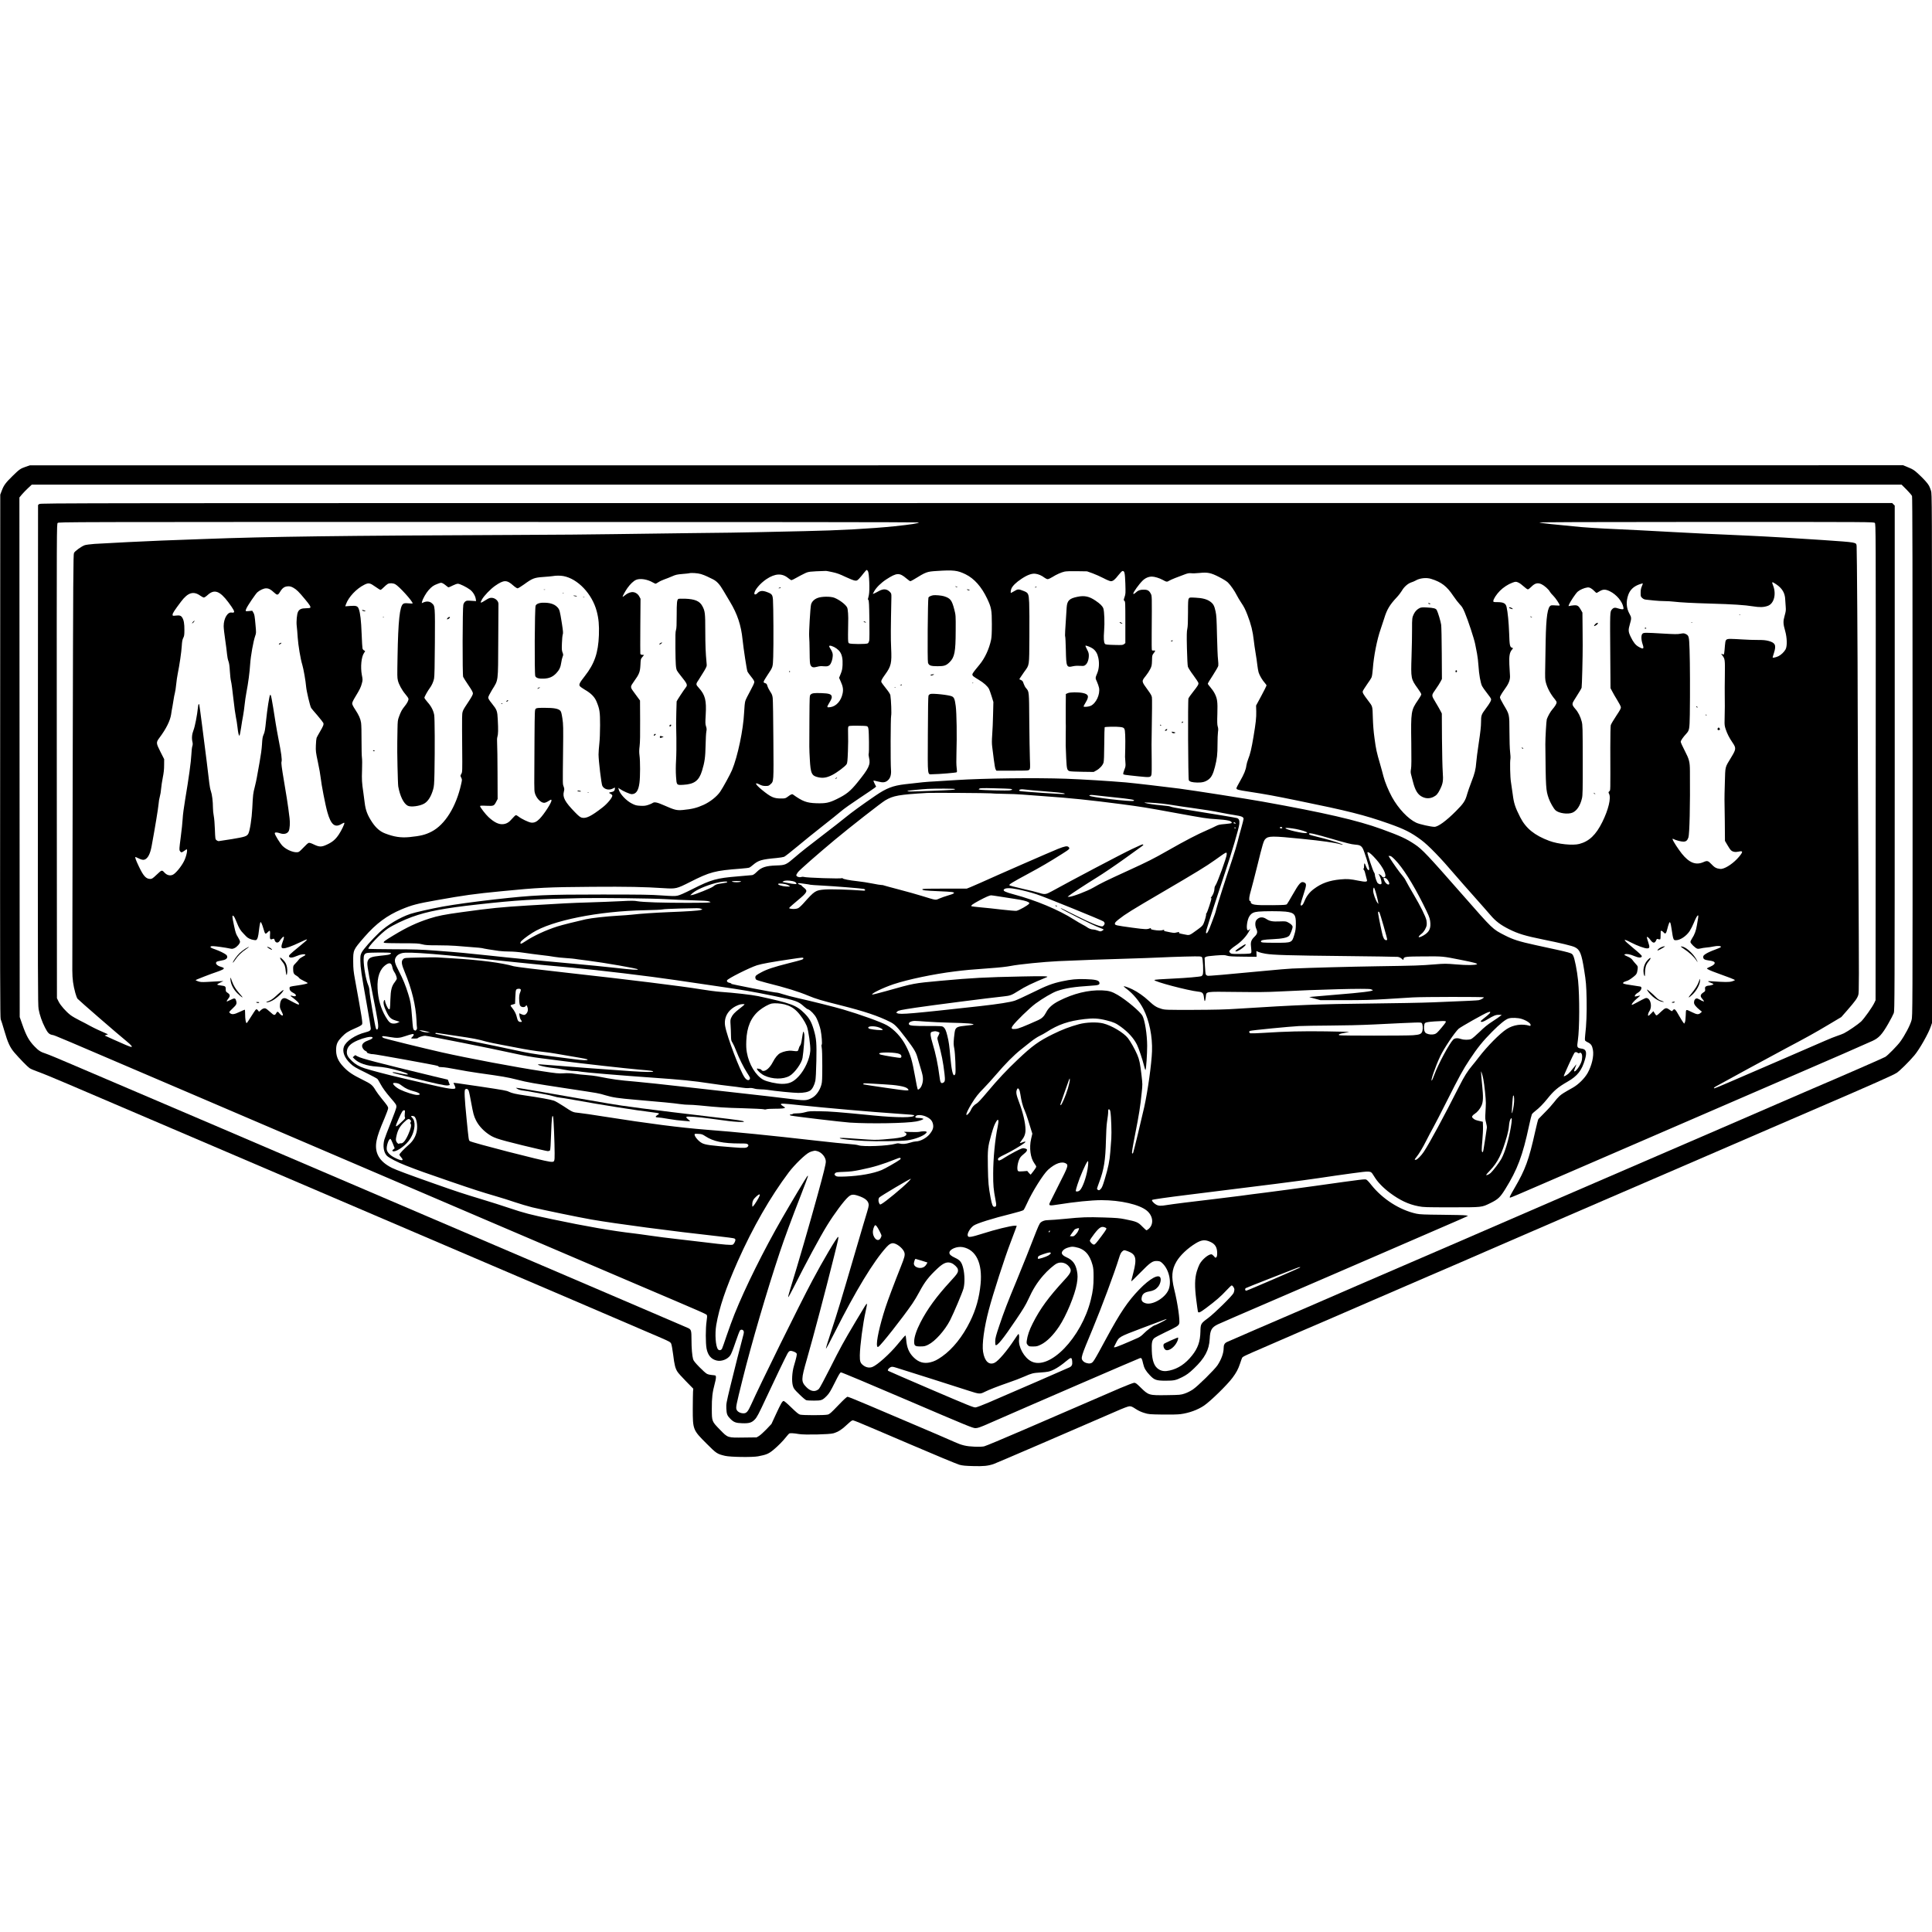 <?xml version="1.0" standalone="no"?>
<!DOCTYPE svg PUBLIC "-//W3C//DTD SVG 20010904//EN"
 "http://www.w3.org/TR/2001/REC-SVG-20010904/DTD/svg10.dtd">
<svg version="1.0" xmlns="http://www.w3.org/2000/svg"
 width="3783pt" height="3783pt" viewBox="0 0 3783 3783"
 preserveAspectRatio="xMidYMid meet">
<g transform="translate(0,3783) scale(0.1,-0.1)"
fill="#000000" stroke="none">
<path d="M502 28690 c-103 -36 -122 -49 -255 -179 -135 -132 -173 -183 -211
-285 l-31 -81 -2 -5123 c-3 -4371 -1 -5127 11 -5150 8 -15 39 -115 70 -222 69
-237 111 -329 200 -433 104 -120 251 -271 295 -302 22 -15 95 -46 163 -70 68
-23 328 -130 578 -237 250 -108 1180 -505 2065 -883 886 -378 1912 -817 2280
-975 369 -158 1478 -633 2465 -1055 2078 -888 4554 -1948 4815 -2062 165 -72
181 -81 197 -113 9 -20 26 -111 39 -215 24 -198 41 -267 84 -335 15 -25 92
-109 169 -188 l141 -144 -5 -56 c-2 -31 -4 -183 -5 -337 0 -408 3 -416 269
-681 197 -197 206 -203 365 -241 103 -24 530 -30 644 -9 165 31 209 50 305
130 92 77 181 168 247 251 22 28 47 56 55 63 17 14 81 11 195 -8 108 -19 603
-8 675 15 95 29 165 74 256 161 48 47 98 87 111 90 27 7 -20 27 1133 -466 487
-209 921 -389 965 -401 64 -17 117 -22 268 -26 205 -6 293 3 405 41 57 20
1611 689 2377 1023 163 72 253 106 281 107 33 1 55 -8 120 -51 53 -35 109 -61
169 -79 87 -27 100 -28 358 -32 166 -2 301 1 353 8 167 22 338 84 461 168 127
87 452 404 556 544 75 101 111 167 148 278 17 52 35 103 40 112 13 24 45 40
423 203 182 79 491 213 686 298 195 85 509 220 697 300 188 81 523 226 745
323 222 97 720 312 1108 479 388 166 887 382 1110 480 223 97 560 244 750 325
190 81 505 217 700 303 195 85 580 252 855 370 275 118 635 273 800 345 165
72 714 309 1220 527 506 218 1075 464 1265 547 190 83 615 266 945 408 1025
441 1445 628 1511 671 60 38 245 221 348 343 99 116 279 434 325 573 l21 62 0
5180 c0 5172 0 5179 -20 5242 -11 35 -28 79 -38 97 -27 50 -106 137 -209 232
-82 75 -104 90 -195 127 l-103 43 -18340 -1 -18340 -1 -83 -28z m36830 -447
c53 -54 102 -111 107 -126 8 -20 11 -1581 11 -5106 0 -5026 0 -5079 -20 -5155
-25 -97 -132 -301 -224 -426 -58 -79 -244 -268 -291 -295 -41 -24 -891 -395
-1420 -620 -165 -70 -482 -207 -705 -305 -223 -98 -529 -230 -680 -295 -151
-65 -399 -172 -550 -238 -407 -177 -2293 -992 -2995 -1294 -236 -102 -626
-271 -865 -375 -239 -105 -525 -228 -635 -275 -110 -47 -409 -177 -665 -288
-256 -111 -667 -289 -915 -395 -247 -106 -659 -284 -915 -395 -558 -244 -1336
-580 -2011 -870 -272 -117 -513 -222 -535 -233 -47 -24 -64 -56 -64 -120 0
-97 -45 -220 -120 -334 -60 -89 -387 -411 -483 -475 -46 -31 -112 -64 -160
-80 -80 -26 -89 -27 -350 -31 -353 -5 -356 -4 -519 156 -75 73 -92 86 -120 86
-19 -1 -139 -47 -278 -106 -453 -195 -1190 -513 -1901 -822 -389 -168 -730
-311 -760 -317 -34 -7 -103 -10 -189 -6 -160 6 -250 28 -395 94 -118 53 -440
192 -950 408 -203 86 -538 229 -743 316 -205 87 -383 159 -395 159 -17 0 -68
-47 -185 -169 -143 -149 -166 -170 -206 -180 -59 -15 -487 -15 -541 0 -30 9
-70 42 -172 141 -85 83 -139 128 -150 126 -26 -5 -51 -48 -148 -257 l-89 -193
-99 -105 c-55 -57 -121 -116 -146 -131 l-46 -27 -243 -3 c-329 -4 -317 -8
-472 151 -163 167 -161 162 -162 411 -1 217 12 324 57 492 27 99 31 149 14
160 -6 3 -37 8 -70 10 -32 2 -75 12 -96 23 -21 10 -88 70 -148 132 -82 84
-114 124 -123 154 -19 68 -32 213 -32 380 0 179 -6 200 -60 228 -19 9 -334
145 -700 301 -366 156 -921 394 -1235 529 -313 135 -892 382 -1285 550 -1095
467 -1575 672 -1930 825 -179 77 -662 284 -1075 460 -1451 620 -1572 672
-1835 785 -146 63 -620 267 -1055 452 -1918 819 -2528 1080 -2950 1260 -247
107 -481 203 -520 215 -98 31 -140 58 -216 137 -111 114 -164 209 -242 432
l-51 146 -3 5087 -3 5087 48 58 c27 32 81 88 122 126 l72 67 18307 0 18306 0
97 -97z"/>
<path d="M769 27961 l-24 -19 -3 -4894 c-2 -4415 -1 -4901 14 -4978 22 -119
66 -246 126 -362 54 -106 81 -132 148 -144 49 -9 22 2 2675 -1134 4759 -2038
7769 -3326 8760 -3748 1324 -564 1364 -581 1376 -603 7 -13 5 -51 -6 -123 -20
-137 -20 -427 0 -532 25 -131 90 -208 197 -234 92 -23 210 21 267 100 18 25
57 122 102 257 40 119 81 225 90 234 22 22 57 14 70 -15 7 -15 4 -43 -11 -96
-42 -151 -171 -664 -251 -990 -77 -321 -81 -339 -77 -430 5 -108 17 -140 81
-204 67 -66 106 -80 229 -84 134 -5 187 11 245 71 45 45 76 105 228 431 144
311 378 797 412 858 23 40 37 54 57 56 38 5 116 -28 125 -52 8 -20 -4 -75 -53
-241 -37 -123 -47 -303 -21 -390 16 -55 26 -69 127 -167 60 -60 121 -111 136
-115 15 -5 83 -8 152 -8 147 0 164 7 250 94 45 46 73 92 155 256 80 160 104
201 122 203 12 2 582 -237 1300 -545 1186 -508 1282 -547 1333 -547 46 1 85
14 250 86 742 326 2948 1280 2971 1285 33 6 38 -3 63 -111 20 -86 50 -138 127
-220 91 -98 129 -111 314 -111 163 0 200 8 320 68 88 44 140 82 234 172 212
202 297 362 308 580 8 172 38 224 158 283 33 16 184 82 335 147 151 65 595
256 985 425 391 169 802 347 915 395 113 48 513 221 890 385 377 164 917 398
1200 520 283 122 529 229 545 238 l30 16 -45 8 c-25 5 -234 10 -465 12 -349 3
-434 7 -500 21 -326 70 -665 287 -886 566 -38 50 -81 95 -95 101 -29 13 -51
11 -1004 -123 -349 -48 -781 -107 -960 -129 -179 -22 -404 -51 -500 -65 -96
-13 -314 -40 -485 -60 -465 -54 -860 -104 -955 -120 -123 -21 -166 -19 -216
10 -49 29 -90 80 -74 90 16 10 296 50 710 101 1433 176 2261 282 2545 325 182
28 476 70 654 94 370 50 368 50 417 -27 67 -106 83 -127 154 -202 41 -43 119
-112 174 -152 194 -145 365 -226 559 -263 101 -20 142 -21 645 -21 614 0 591
-2 767 84 148 73 188 111 287 269 241 388 343 659 468 1247 23 107 48 207 55
221 8 14 40 45 72 69 68 51 152 137 231 235 126 158 207 227 397 336 192 110
278 219 340 434 40 136 24 198 -54 210 -106 17 -107 20 -85 168 33 230 35 850
4 1167 -19 192 -69 443 -97 490 -31 54 -1 45 -738 205 -320 70 -435 106 -601
191 -242 124 -224 107 -823 789 -686 782 -794 897 -941 994 -164 109 -280 163
-645 296 -473 172 -1122 322 -2339 540 -314 56 -1344 217 -1626 254 -231 31
-908 109 -1045 121 -333 28 -858 61 -1175 72 -590 21 -1602 9 -2145 -26 -126
-9 -315 -20 -420 -26 -177 -9 -255 -17 -587 -56 -235 -28 -360 -76 -573 -221
-265 -181 -474 -333 -587 -426 -62 -51 -250 -199 -418 -327 -338 -259 -442
-341 -575 -455 -173 -149 -186 -155 -360 -161 -211 -7 -296 -35 -389 -128 -37
-37 -66 -57 -88 -61 -18 -3 -145 -14 -283 -25 -413 -34 -518 -63 -875 -243
-170 -86 -264 -127 -306 -135 -49 -10 -108 -9 -310 5 -211 15 -390 18 -1164
18 -1113 0 -1331 -10 -2094 -95 -420 -48 -792 -99 -1025 -141 -239 -44 -543
-113 -636 -144 -204 -68 -453 -217 -608 -364 -146 -139 -315 -331 -345 -391
-25 -50 -27 -64 -26 -165 2 -132 19 -254 124 -839 44 -247 80 -464 80 -482 0
-41 -21 -56 -106 -78 -199 -51 -377 -170 -420 -281 -36 -97 11 -220 127 -330
64 -60 94 -78 293 -175 122 -60 229 -117 237 -127 9 -10 33 -49 53 -88 49 -90
105 -167 206 -285 105 -121 112 -133 112 -174 0 -20 -46 -147 -111 -310 -61
-152 -118 -302 -126 -333 -32 -122 -12 -247 48 -311 39 -42 208 -130 377 -195
238 -93 371 -141 870 -312 479 -164 601 -203 895 -289 105 -30 269 -82 365
-115 97 -33 250 -78 340 -101 204 -49 925 -198 1161 -239 471 -82 1601 -231
2467 -326 172 -19 322 -39 332 -45 11 -6 20 -17 20 -26 0 -29 -29 -83 -50 -94
-27 -14 -163 -3 -550 45 -151 19 -401 48 -555 65 -154 17 -383 46 -510 65
-126 18 -275 39 -330 45 -411 47 -937 138 -1585 275 -436 92 -558 123 -845
220 -137 46 -378 123 -535 170 -386 117 -502 155 -955 315 -480 169 -731 263
-810 302 -252 126 -349 299 -301 537 20 100 62 218 156 437 38 90 70 177 70
193 0 32 -11 49 -128 192 -45 56 -97 126 -115 156 -62 106 -88 128 -255 210
-197 97 -280 152 -374 251 -113 118 -155 224 -146 366 6 88 31 140 107 219 77
81 126 113 266 173 84 36 124 59 134 76 15 25 -1 127 -136 868 -31 169 -36
217 -37 360 -1 230 -2 228 218 482 229 264 444 423 729 543 204 85 308 112
687 179 544 97 731 123 1265 175 719 71 913 81 1780 87 690 5 1026 -2 1406
-27 233 -15 250 -11 509 120 392 199 488 224 990 262 85 6 164 16 175 22 11 5
43 29 70 52 106 90 168 108 463 135 63 6 129 17 147 24 17 8 130 95 249 195
119 100 343 281 499 403 155 122 322 255 370 297 48 42 208 155 355 252 147
98 281 188 297 202 l30 25 -29 57 c-15 31 -26 58 -24 61 3 2 43 -6 89 -18 100
-26 144 -20 194 23 49 43 69 111 61 208 -11 133 -8 1013 3 1056 10 37 0 305
-15 402 -3 21 -33 68 -83 130 -43 54 -83 108 -90 120 -14 28 -1 57 69 154 120
165 133 225 119 522 -9 188 -8 369 5 994 1 63 -2 74 -24 98 -62 66 -132 73
-225 20 -34 -19 -74 -39 -89 -45 l-27 -10 28 52 c40 73 134 166 235 232 206
134 259 137 395 21 36 -30 70 -55 77 -55 7 0 39 16 72 36 237 146 252 152 443
164 331 22 409 13 568 -65 169 -83 312 -244 422 -476 82 -173 92 -224 92 -499
0 -173 -4 -254 -15 -307 -39 -183 -122 -361 -227 -488 -119 -144 -139 -172
-139 -192 0 -25 16 -38 125 -104 97 -57 172 -125 201 -180 9 -19 32 -83 51
-144 l34 -110 -6 -245 c-3 -135 -10 -313 -17 -396 -8 -112 -8 -173 0 -235 6
-46 21 -160 32 -254 12 -98 27 -180 36 -192 l14 -23 314 0 c300 0 314 1 331
20 17 19 18 35 11 213 -4 105 -9 436 -12 735 -4 591 -3 579 -63 648 -17 18
-37 58 -47 87 -14 45 -23 58 -51 71 l-34 16 17 29 c10 17 44 67 77 113 107
148 99 97 103 687 2 284 0 585 -4 668 -9 180 -16 195 -107 231 -98 40 -117 40
-184 -2 -33 -20 -62 -36 -65 -36 -11 0 -6 50 8 85 23 54 92 122 198 192 114
76 200 107 270 99 59 -6 127 -36 178 -76 21 -16 50 -30 64 -30 15 0 55 18 90
40 80 51 177 94 241 108 30 7 127 10 245 8 l195 -3 105 -37 c58 -21 156 -65
218 -97 66 -35 125 -59 143 -59 43 0 79 29 150 121 38 48 69 79 80 79 39 0 46
-36 54 -246 6 -188 5 -205 -15 -263 -20 -60 -20 -64 -3 -76 17 -12 18 -41 18
-420 l0 -407 -25 -20 c-24 -19 -35 -20 -194 -16 -146 4 -171 8 -182 23 -21 28
-26 111 -15 249 13 162 5 386 -15 443 -17 46 -59 89 -154 153 -122 83 -215
103 -351 75 -160 -32 -204 -75 -213 -208 -31 -459 -36 -559 -29 -570 4 -6 10
-127 13 -267 7 -330 13 -345 141 -315 37 8 87 11 137 8 73 -5 79 -4 110 21 37
32 62 104 62 182 0 41 -8 67 -36 119 -19 37 -33 69 -30 72 9 9 104 -28 143
-56 58 -42 91 -98 109 -182 22 -104 14 -216 -21 -299 -40 -97 -40 -96 -6 -168
17 -38 35 -91 41 -120 24 -128 -58 -305 -165 -353 -38 -17 -125 -26 -137 -13
-3 3 14 38 39 78 73 119 60 163 -55 187 -89 18 -250 17 -294 -3 l-38 -17 -2
-258 c-1 -142 -1 -276 0 -298 2 -22 2 -116 0 -210 -3 -222 -2 -264 9 -495 11
-212 16 -233 68 -250 16 -5 129 -11 250 -12 l220 -3 54 30 c65 36 123 100 139
153 8 27 13 148 14 361 1 177 5 326 8 331 7 11 227 15 304 5 86 -11 92 -21 98
-156 3 -63 3 -179 1 -259 -1 -80 -3 -156 -4 -170 0 -14 3 -61 7 -105 6 -73 4
-87 -21 -148 -15 -38 -24 -74 -21 -82 5 -15 7 -15 297 -46 233 -24 243 -22
256 39 4 20 6 141 4 267 -2 127 -3 268 -3 315 11 708 12 892 7 927 -4 31 -26
69 -82 145 -124 170 -124 167 -38 274 31 38 70 98 87 133 29 58 32 74 35 168
2 99 4 106 33 143 37 47 38 58 1 52 -16 -2 -32 1 -36 8 -4 6 -6 154 -4 328 5
757 6 732 -19 779 -32 61 -63 78 -142 77 -69 0 -106 -14 -153 -58 -27 -25 -47
-33 -47 -19 0 28 112 184 181 252 53 53 118 81 184 81 52 0 147 -29 213 -65
73 -41 83 -42 128 -14 33 20 164 73 309 125 54 20 81 24 120 20 28 -4 100 -1
160 5 161 17 225 4 388 -80 78 -40 145 -82 170 -106 54 -54 131 -164 174 -250
19 -38 57 -101 83 -140 58 -86 82 -132 127 -249 69 -178 104 -319 123 -496 6
-58 22 -168 35 -245 13 -77 29 -183 34 -235 6 -52 17 -117 25 -145 18 -59 73
-153 121 -206 19 -22 35 -44 35 -50 0 -7 -46 -98 -102 -203 l-103 -191 3 -110
c3 -129 -8 -227 -54 -502 -39 -233 -64 -339 -104 -438 -15 -38 -31 -94 -35
-123 -9 -81 -45 -170 -124 -307 -39 -67 -71 -130 -71 -139 0 -26 31 -35 237
-66 355 -55 486 -79 960 -176 982 -200 1309 -282 1783 -449 311 -110 437 -173
637 -321 142 -105 379 -349 668 -689 66 -77 230 -264 365 -415 135 -151 280
-317 323 -367 103 -121 199 -194 367 -278 174 -87 314 -130 660 -200 360 -73
571 -124 626 -151 100 -48 132 -126 183 -449 36 -225 42 -293 48 -570 5 -261
-4 -510 -28 -703 -5 -46 -7 -91 -4 -101 3 -9 28 -28 57 -41 62 -30 84 -64 99
-149 21 -118 -22 -304 -104 -451 -59 -104 -178 -223 -287 -285 -185 -104 -217
-125 -263 -165 -27 -24 -76 -79 -109 -124 -34 -44 -113 -133 -177 -196 -64
-64 -121 -122 -128 -131 -7 -8 -35 -118 -63 -244 -124 -558 -192 -744 -404
-1107 -94 -162 -106 -188 -86 -188 13 0 178 70 650 275 674 293 1196 519 1900
822 377 162 1227 530 1890 818 663 287 1282 555 1375 595 287 122 1195 519
1284 561 121 57 182 123 301 329 52 90 102 187 112 215 16 47 17 318 18 4993
l0 4943 -25 24 -24 25 -18129 0 c-17836 0 -18130 0 -18153 -19z m17221 -360
c0 -18 -147 -41 -480 -76 -448 -46 -1098 -82 -1755 -95 -297 -6 -704 -15 -905
-20 -201 -6 -799 -14 -1330 -19 -531 -6 -1212 -15 -1515 -20 -302 -6 -1196
-13 -1985 -16 -3342 -13 -4758 -32 -6020 -79 -360 -14 -738 -28 -840 -31 -213
-7 -1095 -51 -1310 -65 -80 -6 -165 -17 -190 -25 -64 -22 -192 -114 -211 -152
-14 -28 -17 -413 -25 -4025 -5 -2196 -8 -4065 -8 -4153 1 -170 17 -285 59
-438 13 -48 32 -98 42 -112 20 -26 802 -705 961 -833 90 -74 122 -112 92 -112
-18 0 -164 61 -343 143 l-178 81 33 12 33 12 -50 22 c-27 12 -90 40 -139 62
-49 22 -123 59 -165 82 -42 24 -131 71 -198 104 -67 33 -148 80 -181 105 -92
71 -197 190 -234 265 l-33 67 -3 4642 c-2 4635 -2 4643 18 4663 20 20 27 20
8440 20 5196 0 8420 -4 8420 -9z m18720 -11 c20 -20 20 -28 18 -4683 l-3
-4662 -22 -47 c-39 -86 -202 -314 -263 -372 -64 -58 -250 -186 -335 -229 -27
-13 -86 -36 -130 -50 -44 -14 -152 -57 -240 -96 -174 -76 -1429 -620 -1877
-812 -152 -66 -281 -119 -287 -119 -21 0 -11 15 22 34 91 53 1138 622 1372
746 423 224 562 301 834 463 l255 152 114 130 c158 181 199 238 219 304 15 52
15 224 2 2511 -7 1350 -14 2750 -14 3110 0 933 -15 3117 -21 3168 -9 75 16 70
-654 117 -432 30 -1121 71 -1440 85 -129 6 -325 15 -435 20 -110 5 -310 14
-445 20 -135 6 -398 19 -585 30 -399 23 -1029 55 -1375 70 -135 6 -344 20
-465 30 -497 46 -792 78 -811 88 -14 8 826 11 3264 12 3272 0 3282 0 3302 -20z
m-19715 -943 c25 -39 38 -373 18 -469 -8 -40 -17 -75 -19 -77 -2 -2 2 -11 10
-20 11 -13 15 -93 19 -387 3 -204 2 -388 -3 -410 -5 -21 -17 -44 -26 -51 -27
-19 -343 -18 -370 1 -17 13 -19 27 -19 173 1 87 2 187 3 223 5 134 -4 274 -21
306 -31 60 -154 152 -252 190 -75 28 -249 26 -327 -5 -66 -25 -113 -73 -127
-128 -15 -59 -44 -559 -37 -627 4 -33 8 -167 9 -296 2 -202 5 -240 20 -267 23
-42 54 -49 127 -29 43 12 77 15 124 10 81 -8 116 5 143 54 28 50 45 137 37
190 -4 25 -21 65 -41 94 -41 60 -35 76 24 58 63 -20 130 -69 162 -117 39 -59
54 -135 49 -252 -4 -79 -10 -110 -36 -175 l-32 -78 34 -77 c42 -93 51 -154 35
-229 -29 -144 -123 -250 -236 -268 -75 -12 -78 -3 -32 72 50 83 62 112 54 141
-10 42 -58 56 -197 61 -146 5 -186 0 -215 -28 -21 -19 -21 -27 -24 -472 -4
-606 -4 -576 8 -798 15 -280 36 -323 171 -351 91 -19 164 -6 267 46 95 48 252
166 282 211 14 22 19 64 26 253 5 124 6 280 3 345 -3 70 -1 126 5 137 9 17 24
19 174 19 90 0 175 -4 188 -9 20 -8 26 -19 32 -58 11 -67 14 -453 5 -479 -5
-12 -2 -45 6 -80 33 -134 -1 -206 -226 -484 -142 -175 -217 -235 -412 -330
-147 -71 -213 -84 -398 -78 -188 7 -266 37 -455 172 -16 12 -42 0 -103 -46
-42 -31 -48 -33 -130 -33 -141 0 -197 26 -372 168 -131 107 -156 161 -50 107
46 -23 73 -30 120 -30 54 0 64 3 96 33 65 60 63 32 57 867 -2 415 -8 785 -13
822 -6 53 -16 78 -48 125 -22 33 -47 82 -55 109 -12 41 -19 50 -46 58 -28 8
-31 13 -26 34 3 13 37 70 74 125 107 161 103 146 111 357 8 221 4 1001 -5
1117 -8 98 -20 114 -114 149 -94 36 -146 29 -195 -25 -23 -26 -56 -28 -56 -3
1 65 113 199 237 282 170 113 306 120 427 20 27 -22 55 -40 64 -40 8 0 51 21
94 46 44 25 115 63 158 83 81 40 94 41 425 52 6 1 62 -11 125 -24 91 -20 145
-40 255 -93 78 -37 159 -69 183 -72 39 -4 45 -2 85 39 23 24 63 72 89 107 27
34 52 62 58 62 5 0 16 -11 25 -23z m-3269 -58 c38 -12 89 -31 114 -44 25 -12
75 -37 112 -54 82 -39 139 -100 215 -231 31 -52 89 -150 129 -217 143 -238
216 -457 244 -738 18 -174 81 -587 95 -622 7 -17 41 -64 74 -105 44 -54 61
-83 61 -104 0 -18 -31 -85 -80 -174 -44 -80 -88 -167 -96 -195 -10 -31 -19
-119 -24 -230 -16 -336 -125 -856 -236 -1123 -35 -84 -178 -345 -232 -424 -66
-96 -198 -200 -326 -258 -130 -59 -225 -83 -403 -100 -123 -11 -161 -2 -371
91 -138 61 -190 71 -226 44 -10 -8 -48 -24 -84 -36 -52 -17 -81 -21 -152 -17
-77 4 -98 9 -164 42 -113 56 -241 192 -262 280 l-7 30 30 -22 c58 -41 196
-102 232 -102 86 0 133 69 152 222 16 117 16 427 1 534 -8 62 -8 105 2 185 9
72 12 226 10 498 l-2 394 -39 53 c-21 29 -59 81 -85 116 -70 96 -70 99 7 207
102 141 118 183 125 321 5 113 6 117 38 155 l33 40 -35 3 c-27 2 -36 8 -38 25
-2 12 -2 258 0 547 l4 525 -24 45 c-30 58 -94 94 -152 85 -46 -7 -89 -28 -135
-66 -19 -16 -37 -27 -39 -25 -6 7 50 110 93 171 57 80 121 140 170 161 79 34
223 11 330 -52 23 -13 46 -24 52 -24 5 0 30 14 55 30 25 17 77 41 114 54 38
13 106 40 152 60 72 32 98 38 205 47 67 5 127 12 132 14 33 12 170 3 231 -16z
m-2694 -39 c281 -52 562 -348 652 -688 38 -142 50 -272 43 -469 -13 -346 -86
-559 -275 -800 -102 -130 -120 -165 -99 -197 8 -12 51 -43 95 -69 124 -71 194
-142 232 -233 62 -150 70 -202 70 -463 0 -141 -6 -289 -15 -366 -8 -71 -15
-166 -15 -210 1 -127 55 -576 74 -613 36 -69 128 -92 206 -52 l40 20 0 -20 c0
-36 -18 -58 -52 -65 -73 -15 -75 -16 -35 -37 22 -11 37 -26 37 -37 0 -40 -99
-160 -193 -232 -221 -172 -323 -222 -407 -199 -29 8 -61 33 -129 103 -199 204
-249 296 -220 407 11 44 11 56 -4 98 -20 57 -19 9 -12 667 6 502 5 549 -13
669 -17 106 -24 132 -43 152 -40 39 -125 54 -300 54 -135 0 -160 -2 -178 -17
-20 -18 -21 -25 -25 -583 -7 -966 -6 -1004 4 -1056 21 -101 115 -204 184 -204
19 0 54 14 86 35 51 32 55 33 58 14 7 -39 -143 -271 -233 -363 -59 -60 -107
-81 -167 -73 -50 7 -190 74 -242 116 -22 18 -47 31 -56 29 -9 -2 -41 -32 -71
-67 -61 -73 -110 -102 -179 -109 -84 -8 -174 36 -284 138 -55 50 -166 194
-166 215 0 10 26 12 125 7 144 -6 148 -4 193 83 l26 50 -2 500 c-1 275 -4 541
-8 591 -4 62 -2 104 6 129 15 46 17 138 7 330 -9 178 -16 195 -115 319 -51 63
-72 97 -72 117 0 17 29 75 75 151 126 204 117 138 121 953 2 385 4 713 4 730
1 59 -65 118 -133 119 -34 1 -56 -7 -98 -33 -127 -80 -136 -80 -93 -1 39 72
169 207 258 269 172 119 229 120 355 7 35 -31 73 -56 85 -56 11 0 68 34 126
76 163 119 202 134 373 146 78 5 162 13 187 17 66 12 148 12 212 1z m16988
-54 c204 -63 310 -144 437 -335 43 -64 101 -138 128 -166 40 -40 60 -72 97
-160 63 -149 183 -513 203 -616 9 -46 25 -129 36 -184 11 -55 24 -165 29 -245
10 -165 40 -333 70 -394 11 -22 54 -83 95 -135 41 -51 78 -104 81 -117 7 -28
-21 -79 -106 -193 -83 -110 -90 -130 -90 -261 0 -79 -12 -192 -44 -403 -24
-160 -47 -334 -50 -386 -10 -137 -29 -214 -96 -385 -32 -84 -69 -188 -81 -232
-36 -133 -69 -185 -219 -335 -192 -193 -351 -309 -423 -309 -67 0 -291 50
-355 80 -161 75 -353 279 -477 505 -67 122 -140 300 -165 400 -12 50 -43 160
-67 245 -68 233 -80 286 -109 504 -19 135 -29 269 -33 406 -7 228 -2 213 -91
330 -96 126 -113 157 -106 185 3 13 41 73 82 132 42 58 83 122 91 142 8 19 19
93 24 165 17 243 82 575 153 776 24 69 56 166 71 215 50 166 107 263 243 407
38 40 83 99 101 130 42 75 118 142 184 164 29 9 66 25 83 35 81 49 211 64 304
35z m1715 -75 c23 -10 68 -44 102 -75 33 -31 69 -56 80 -56 10 0 39 21 63 46
74 76 130 90 207 53 54 -26 139 -102 159 -143 9 -17 40 -54 69 -82 44 -43 125
-164 125 -188 0 -4 -33 -5 -74 -1 -40 4 -83 4 -95 0 -68 -21 -97 -217 -106
-700 -2 -115 -6 -331 -8 -478 -5 -244 -4 -275 14 -338 30 -109 94 -226 176
-323 18 -22 33 -48 33 -59 0 -25 -33 -80 -83 -137 -39 -44 -90 -136 -110 -195
-9 -29 -29 -370 -28 -490 8 -862 10 -896 66 -1058 28 -80 96 -199 133 -233 63
-59 244 -84 333 -46 85 37 152 138 185 281 14 56 16 166 15 747 -1 638 -2 685
-20 756 -25 97 -69 184 -125 247 -49 55 -61 81 -52 116 3 13 42 79 86 146 43
67 84 135 89 153 7 23 23 641 21 831 0 11 -1 160 -2 330 l-3 310 -30 53 c-44
80 -67 95 -140 89 -33 -3 -70 -8 -83 -12 -21 -7 -22 -6 -12 21 23 59 133 225
173 259 43 37 127 74 190 82 41 6 86 -19 142 -77 16 -17 32 -30 36 -30 4 0 31
14 59 32 68 42 117 42 203 0 130 -64 245 -202 264 -315 5 -36 5 -37 -24 -37
-17 0 -50 7 -73 15 -65 23 -94 19 -124 -15 -44 -52 -42 -12 -35 -1000 l4 -545
34 -64 c18 -36 62 -112 98 -170 36 -57 67 -118 70 -135 4 -26 -10 -53 -91
-175 -53 -79 -100 -160 -106 -180 -5 -21 -9 -205 -9 -436 2 -904 4 -835 -19
-858 -20 -19 -20 -22 -5 -51 42 -81 -13 -311 -132 -551 -125 -253 -258 -379
-451 -430 -129 -34 -417 -4 -590 61 -287 107 -457 245 -567 461 -99 195 -125
274 -147 451 -11 86 -27 195 -35 242 -15 90 -22 391 -10 451 4 20 1 81 -6 135
-7 57 -13 226 -13 399 -2 349 2 329 -116 528 -38 64 -70 128 -70 141 0 14 19
53 43 88 24 35 60 87 79 115 58 84 81 156 74 233 -3 36 -8 131 -12 211 -7 164
5 233 51 288 25 29 25 30 5 36 -46 15 -52 41 -60 287 -8 213 -27 411 -50 511
-16 74 -60 97 -187 97 -68 0 -73 2 -73 21 0 37 61 131 129 200 69 69 162 130
246 160 62 23 71 23 120 0z m5043 -31 c119 -79 174 -173 178 -300 2 -41 6
-107 10 -147 5 -60 2 -86 -21 -167 -32 -113 -31 -158 10 -301 38 -135 42 -298
8 -360 -27 -50 -86 -107 -138 -133 -47 -23 -115 -38 -115 -26 0 5 11 44 25 87
49 153 28 200 -102 236 -62 16 -106 20 -213 20 -74 -1 -209 4 -300 10 -91 6
-195 11 -232 11 -94 0 -103 -11 -112 -126 -11 -148 -17 -186 -30 -181 -51 22
-51 22 -23 -14 54 -72 55 -79 51 -399 -3 -162 -3 -333 -2 -380 3 -93 2 -332
-3 -492 -3 -86 1 -115 20 -172 29 -89 71 -173 135 -266 74 -108 72 -129 -26
-290 -126 -209 -114 -164 -124 -495 -5 -159 -8 -308 -7 -330 1 -22 4 -213 6
-425 l3 -385 47 -80 c25 -45 57 -91 71 -104 34 -32 86 -41 151 -26 87 20 88
-4 5 -103 -99 -117 -243 -218 -337 -235 -18 -4 -55 1 -85 9 -42 13 -65 29
-114 80 -68 72 -84 76 -158 44 -150 -67 -281 -15 -427 168 -70 89 -167 238
-176 272 -5 20 -4 21 15 11 43 -23 148 -51 193 -51 52 0 78 21 99 80 23 65 36
632 30 1305 -1 181 -14 227 -105 403 -41 79 -75 154 -75 167 0 24 44 88 111
161 58 64 62 89 67 374 6 413 4 1017 -5 1271 -9 262 -13 275 -78 306 -30 14
-43 15 -102 4 -57 -11 -113 -10 -338 3 -357 21 -380 21 -405 -4 -28 -28 -26
-115 4 -205 32 -94 16 -104 -80 -49 -59 34 -100 85 -150 187 -52 107 -54 138
-19 258 32 108 31 131 -5 194 -66 116 -75 244 -26 380 34 94 102 160 206 199
40 14 75 25 77 22 2 -2 -6 -28 -19 -58 -17 -39 -23 -72 -23 -126 0 -70 2 -75
32 -102 23 -21 45 -30 85 -33 29 -3 98 -10 153 -16 55 -6 143 -11 195 -11 52
0 136 -5 185 -11 127 -15 349 -27 725 -38 429 -12 668 -28 820 -53 135 -22
212 -20 293 8 124 42 173 232 105 402 -31 75 -24 78 60 22z m-26112 20 c15 -6
45 -26 66 -45 21 -19 44 -35 52 -35 7 0 43 16 80 35 38 19 82 35 101 35 39 0
169 -64 240 -117 56 -43 100 -116 111 -181 l6 -42 -93 6 c-85 6 -96 4 -120
-15 -16 -12 -31 -38 -37 -63 -16 -63 -19 -1373 -3 -1412 6 -15 52 -88 101
-160 66 -96 90 -141 90 -163 0 -22 -23 -66 -78 -150 -136 -206 -130 -190 -134
-333 -1 -69 -1 -335 2 -591 4 -459 3 -467 -17 -502 -21 -35 -21 -36 -2 -74 18
-37 18 -40 -1 -125 -97 -442 -316 -795 -579 -931 -120 -62 -213 -86 -434 -108
-167 -16 -301 4 -477 72 -97 37 -177 106 -250 214 -94 140 -132 239 -150 392
-6 54 -18 143 -26 198 -28 188 -32 250 -25 440 4 105 3 213 -2 240 -5 28 -8
177 -8 333 1 157 -3 312 -9 350 -13 82 -42 147 -116 260 -38 57 -58 97 -58
118 0 20 21 65 64 135 86 141 106 183 126 260 17 64 17 71 -1 163 -29 155 -10
354 42 429 14 20 24 38 22 40 -2 1 -13 7 -24 13 -11 6 -23 22 -27 35 -4 13
-11 143 -17 289 -10 263 -27 407 -56 486 -22 58 -49 68 -169 59 l-96 -7 14 40
c50 141 206 307 361 383 83 41 109 36 217 -41 46 -33 90 -60 98 -60 9 0 38 23
65 51 28 28 62 57 77 65 38 20 102 17 146 -5 75 -39 342 -333 342 -377 0 -3
-36 -2 -80 2 -65 5 -84 4 -105 -10 -68 -44 -99 -332 -111 -1031 -7 -392 -7
-408 7 -470 16 -72 80 -190 144 -265 31 -36 59 -76 62 -89 7 -30 -22 -88 -78
-156 -48 -58 -72 -103 -107 -200 -24 -63 -26 -86 -29 -240 -1 -93 -3 -206 -4
-250 -5 -175 10 -823 19 -875 34 -189 106 -336 186 -377 59 -31 237 -8 322 42
76 44 135 138 175 277 18 63 21 108 26 323 9 477 6 1067 -5 1135 -16 88 -59
172 -132 253 -33 37 -60 76 -60 85 0 18 66 137 104 187 38 49 73 126 85 187 9
39 13 260 16 705 4 723 5 715 -61 773 -40 35 -100 41 -160 15 l-36 -15 6 28
c13 56 77 169 126 224 64 72 98 96 174 124 73 27 68 27 102 14z m-2921 -89
c64 -37 105 -77 225 -222 97 -116 117 -149 105 -169 -3 -5 -41 -10 -83 -10
-88 0 -131 -19 -156 -69 -23 -43 -36 -193 -26 -276 5 -38 14 -140 19 -225 11
-159 55 -424 91 -540 23 -74 66 -320 74 -425 7 -87 78 -387 99 -418 8 -12 63
-78 122 -145 58 -68 110 -135 116 -148 11 -31 -1 -61 -71 -180 -29 -49 -56
-99 -61 -112 -5 -14 -12 -79 -14 -146 -4 -113 -2 -133 40 -330 25 -115 49
-252 54 -305 13 -128 92 -538 132 -676 69 -245 147 -309 277 -228 33 20 52 27
55 20 6 -18 -57 -150 -108 -226 -62 -94 -122 -146 -223 -194 -114 -55 -157
-55 -265 -3 -53 26 -86 36 -102 32 -13 -3 -57 -42 -97 -86 -40 -44 -85 -85
-100 -91 -69 -28 -230 32 -316 118 -48 49 -152 217 -152 247 0 21 43 21 100 1
79 -28 146 -11 174 43 20 40 28 166 16 252 -6 41 -17 129 -25 195 -8 66 -43
290 -79 499 -52 311 -62 384 -53 412 12 40 -6 171 -59 439 -18 94 -43 229 -54
300 -83 530 -94 585 -111 568 -15 -15 -56 -279 -79 -503 -18 -179 -26 -224
-47 -270 -21 -46 -26 -77 -33 -195 -5 -89 -23 -218 -48 -355 -22 -118 -45
-249 -52 -290 -7 -41 -25 -126 -41 -188 -33 -127 -36 -152 -49 -417 -10 -206
-48 -447 -78 -500 -30 -51 -65 -62 -321 -105 -134 -22 -252 -40 -261 -40 -10
0 -28 9 -41 19 -23 19 -24 26 -31 208 -3 103 -13 223 -22 266 -9 43 -16 115
-16 160 0 124 -18 265 -40 325 -11 29 -25 99 -31 155 -6 56 -30 257 -54 447
-25 190 -65 507 -90 705 -25 198 -49 370 -52 382 -9 38 -20 17 -27 -53 -16
-152 -59 -372 -87 -442 -31 -78 -38 -158 -19 -236 6 -28 5 -51 -5 -80 -7 -23
-15 -97 -18 -166 -6 -134 -50 -454 -121 -875 -26 -154 -46 -308 -49 -378 -3
-64 -20 -227 -38 -361 -30 -232 -31 -246 -15 -270 21 -33 34 -33 84 4 23 17
44 30 46 30 26 0 -5 -143 -51 -233 -53 -105 -158 -233 -215 -263 -55 -28 -118
-13 -168 41 -50 54 -52 53 -150 -40 -78 -74 -95 -85 -126 -85 -83 0 -134 54
-224 243 -62 130 -82 187 -65 187 3 0 27 -11 53 -24 62 -31 95 -38 125 -27 64
25 109 112 137 267 65 349 129 741 135 817 3 49 15 116 25 150 10 34 22 103
25 152 4 50 19 149 33 220 19 93 26 162 26 245 l1 115 -74 146 c-86 171 -87
181 -17 275 131 175 208 332 227 455 5 41 17 110 26 154 8 44 19 109 24 145 5
36 15 88 23 117 8 28 20 105 26 170 6 65 20 159 30 208 36 179 72 422 79 540
6 94 12 129 29 163 19 36 23 59 23 155 1 123 -11 194 -42 244 -25 40 -52 48
-130 39 -58 -6 -59 -5 -59 20 0 27 36 82 166 255 134 178 243 211 378 114 27
-19 58 -35 69 -35 10 0 44 22 74 50 130 118 237 81 404 -142 102 -137 128
-186 107 -200 -7 -4 -24 -6 -37 -3 -81 20 -160 -110 -161 -263 0 -39 13 -161
30 -270 16 -108 32 -235 36 -282 4 -47 16 -107 27 -135 14 -37 22 -89 28 -195
4 -80 15 -170 23 -200 9 -30 29 -183 46 -340 17 -157 40 -321 50 -365 10 -44
23 -129 30 -190 13 -121 28 -181 41 -168 4 4 17 71 29 148 11 77 29 185 40
240 10 55 24 152 30 215 6 63 22 171 35 240 37 194 63 390 74 560 11 161 61
442 99 551 19 52 19 63 6 205 -17 191 -21 214 -45 253 l-20 33 -65 -7 c-71 -7
-73 -5 -50 49 24 57 183 291 217 320 51 43 124 76 169 76 53 0 92 -21 157 -82
60 -56 75 -55 114 9 50 84 92 112 169 113 32 0 60 -9 95 -29z m14038 -3937
c51 -8 47 -21 -10 -30 -51 -8 -536 3 -586 13 -28 6 -29 7 -11 20 16 12 64 14
294 8 151 -3 292 -8 313 -11z m-1083 -4 c0 -16 -29 -18 -482 -36 -392 -16
-463 -16 -446 1 5 5 289 33 393 38 156 8 535 6 535 -3z m1520 -25 c85 -8 252
-22 370 -31 201 -16 284 -29 252 -41 -21 -8 -844 47 -871 58 -41 17 5 40 64
33 17 -2 100 -10 185 -19z m-825 -59 c22 -4 141 -8 265 -10 124 -1 284 -8 355
-14 72 -6 263 -21 425 -32 500 -34 911 -77 1510 -155 396 -52 495 -68 1050
-170 592 -108 632 -114 812 -125 230 -14 317 -35 305 -75 -2 -5 -59 -15 -128
-20 -108 -9 -132 -14 -184 -41 -33 -17 -109 -53 -170 -79 -190 -82 -419 -201
-765 -398 -286 -163 -398 -219 -765 -387 -478 -219 -540 -250 -702 -343 -119
-68 -406 -177 -466 -177 l-32 0 25 21 c48 39 339 229 548 358 116 71 363 238
549 372 400 286 366 260 355 271 -10 10 -23 4 -217 -87 -190 -89 -1178 -610
-1574 -829 -110 -61 -136 -64 -241 -30 -47 15 -197 53 -334 83 -141 32 -251
61 -253 68 -6 17 64 60 367 223 261 141 410 228 665 389 153 97 160 104 129
135 -26 26 -70 19 -213 -38 -121 -48 -1190 -515 -1511 -661 -69 -31 -158 -70
-198 -86 l-73 -29 -434 0 c-361 0 -435 -2 -435 -14 0 -19 49 -25 310 -36 124
-5 245 -12 268 -16 75 -12 52 -32 -78 -69 -52 -15 -126 -41 -165 -58 -81 -35
-54 -39 -348 51 -92 29 -290 84 -439 123 -150 39 -284 76 -298 81 -14 6 -36
10 -50 9 -14 -1 -94 12 -178 29 -83 17 -214 37 -290 45 -154 16 -292 43 -292
57 0 5 -5 6 -11 3 -24 -15 -706 7 -753 25 -11 4 -34 3 -52 -3 -36 -11 -87 8
-92 34 -1 8 13 36 32 61 36 47 381 349 722 634 296 247 907 724 987 772 159
94 269 113 827 146 93 5 1192 -2 1235 -8z m2409 -77 c356 -37 429 -50 394 -70
-41 -23 -868 74 -868 102 0 11 30 16 65 12 17 -2 201 -21 409 -44z m956 -125
c74 -9 185 -24 245 -35 61 -10 211 -33 335 -49 254 -35 401 -59 581 -95 68
-14 182 -34 253 -45 138 -21 176 -37 176 -73 0 -12 -20 -92 -44 -177 -25 -85
-56 -204 -71 -265 -14 -60 -65 -229 -114 -375 -130 -384 -276 -842 -301 -938
-11 -46 -27 -100 -35 -120 -8 -21 -37 -100 -66 -177 -54 -148 -85 -203 -101
-187 -7 7 -4 30 7 69 37 128 251 788 359 1108 134 395 274 873 283 961 6 69
-5 100 -44 115 -22 8 -418 74 -1058 176 -126 20 -237 42 -245 49 -9 7 -78 17
-160 23 -147 12 -290 33 -345 51 -41 13 168 3 345 -16z m1431 -381 c12 -15 12
-16 -4 -10 -10 4 -23 7 -28 7 -6 0 -7 5 -4 10 9 15 21 12 36 -7z m917 -90 c2
-8 -6 -13 -22 -13 -25 0 -33 10 -19 24 10 10 36 3 41 -11z m-913 -3 c3 -5 -1
-10 -9 -10 -9 0 -16 5 -16 10 0 6 4 10 9 10 6 0 13 -4 16 -10z m1110 -11 c92
-12 206 -41 261 -64 36 -16 38 -17 17 -25 -46 -18 -413 66 -413 94 0 9 51 7
135 -5z m790 -209 c269 -78 369 -103 430 -107 98 -7 127 -21 159 -76 28 -49
126 -358 126 -399 0 -53 -36 -23 -65 55 -25 67 -35 67 -35 3 0 -36 -4 -56 -12
-56 -7 0 -6 -6 4 -17 8 -10 18 -29 22 -43 4 -14 13 -52 22 -85 8 -33 18 -68
20 -77 11 -37 -29 -40 -158 -14 -173 35 -227 39 -358 27 -224 -21 -373 -75
-523 -187 -82 -61 -140 -134 -178 -224 -31 -76 -48 -100 -69 -100 -24 0 -19
20 46 222 59 181 60 207 10 229 -60 28 -96 -12 -232 -251 -48 -85 -95 -163
-104 -173 -15 -16 -42 -18 -286 -21 -349 -4 -424 8 -424 66 0 11 -4 17 -9 14
-5 -3 -12 1 -15 10 -12 32 -5 83 29 201 19 67 73 276 120 465 109 444 127 503
160 538 60 63 132 64 716 5 401 -40 646 -75 749 -105 19 -5 42 -10 50 -9 34 1
-188 74 -365 120 -104 27 -210 54 -235 60 -50 13 -65 23 -57 37 11 17 111 -6
462 -108z m796 -337 c153 -157 254 -328 234 -393 -8 -26 -51 -27 -65 0 -6 11
-24 27 -40 35 l-29 15 19 -32 c28 -50 52 -149 38 -165 -12 -15 -44 -9 -71 15
-19 17 -57 129 -57 169 0 13 -6 31 -14 39 -19 18 -139 381 -131 394 10 16 55
-13 116 -77z m-2871 37 c0 -53 -185 -563 -220 -607 -12 -15 -20 -41 -20 -63 0
-49 -24 -115 -57 -159 -15 -19 -21 -31 -15 -27 7 4 12 1 12 -7 0 -30 -79 -269
-94 -286 -9 -10 -14 -20 -10 -23 7 -8 -21 -113 -47 -177 -20 -46 -34 -60 -123
-125 -164 -119 -150 -114 -258 -92 -108 21 -113 24 -99 40 8 10 -2 10 -45 -1
-58 -15 -54 -15 -232 23 -15 3 -22 10 -18 19 4 11 0 12 -20 5 -34 -13 -103
-13 -181 1 -50 9 -63 15 -59 26 5 11 2 13 -11 8 -64 -26 -85 -25 -350 10 -329
45 -343 48 -343 80 0 19 19 39 78 86 128 101 241 172 852 529 666 390 853 504
1030 630 237 169 230 166 230 110z m3294 -103 c152 -155 347 -462 548 -862
115 -231 131 -269 141 -336 20 -143 -12 -216 -127 -284 -106 -62 -133 -40 -40
32 46 36 90 111 100 170 3 22 1 64 -5 93 -17 77 -113 272 -249 502 -66 112
-134 232 -152 268 -17 36 -51 85 -74 110 -39 40 -185 246 -245 343 l-23 37 28
0 c20 0 44 -18 98 -73z m-157 -379 c28 -30 51 -80 46 -95 -13 -38 -81 13 -102
76 -14 43 -15 41 12 41 13 0 33 -10 44 -22z m-11638 -41 c36 -8 59 -19 69 -34
14 -23 14 -23 -26 -23 -22 0 -84 9 -137 20 -53 11 -100 20 -104 20 -3 1 5 7
19 15 30 17 104 18 179 2z m-1009 -6 c0 -12 -80 -20 -135 -13 -77 8 -49 22 45
22 50 0 90 -4 90 -9z m-270 -10 c0 -11 -21 -16 -125 -31 -87 -13 -102 -19
-155 -61 -39 -30 -342 -152 -405 -163 l-40 -6 41 38 c74 67 266 152 459 202
107 28 225 39 225 21z m1538 -40 c40 -5 80 -12 90 -15 9 -3 114 -10 232 -16
234 -12 781 -56 818 -66 12 -4 22 -13 22 -21 0 -13 -12 -14 -67 -10 -251 19
-608 29 -726 20 -180 -15 -196 -25 -415 -271 -43 -48 -89 -89 -109 -97 -36
-15 -109 -18 -152 -6 -23 6 -23 7 -5 28 11 12 80 72 154 134 190 157 203 184
120 248 -25 18 -44 37 -43 41 1 4 -16 12 -38 19 -49 15 -42 35 10 27 20 -3 69
-10 109 -15z m-350 -20 c23 -12 42 -24 42 -27 0 -4 -35 -4 -77 -2 -82 5 -167
33 -157 50 11 18 145 3 192 -21z m11506 -128 c21 -66 56 -214 56 -240 0 -4
-11 8 -24 27 -33 49 -78 177 -78 226 -1 36 6 64 17 64 2 0 15 -35 29 -77z
m-7001 42 c134 -28 230 -53 367 -97 145 -46 1282 -508 1308 -531 12 -11 22
-28 22 -37 0 -25 -29 -60 -50 -60 -58 0 -238 74 -496 205 -285 144 -314 158
-314 150 0 -18 648 -342 773 -385 37 -13 67 -27 67 -32 0 -4 -14 -15 -31 -24
-30 -15 -35 -15 -86 5 -30 12 -70 21 -88 21 -38 0 -89 20 -125 48 -14 10 -52
33 -85 49 -33 17 -107 60 -165 97 -302 192 -744 377 -1175 492 -165 44 -216
68 -200 94 22 36 119 38 278 5z m-358 -140 c88 -14 221 -34 295 -46 148 -22
233 -43 268 -65 20 -13 21 -18 11 -31 -30 -35 -190 -125 -244 -137 -17 -4
-145 7 -285 23 -140 17 -331 37 -424 45 -93 9 -171 18 -174 21 -15 15 23 43
153 113 124 66 199 99 230 101 6 1 82 -10 170 -24z m-6540 -51 c138 -9 378
-19 535 -23 201 -5 294 -11 315 -21 l30 -13 -25 -7 c-35 -11 -721 -11 -1055 0
-163 5 -310 15 -352 23 -62 12 -109 13 -335 1 -145 -7 -422 -18 -616 -24 -343
-10 -521 -19 -1192 -60 -537 -33 -720 -51 -1300 -131 -337 -46 -468 -72 -630
-124 -246 -79 -445 -172 -705 -330 -181 -109 -208 -131 -185 -145 9 -6 152
-10 341 -10 293 0 334 -2 404 -20 67 -17 111 -20 309 -20 127 0 281 -5 341
-10 61 -6 202 -17 313 -25 112 -8 207 -17 211 -20 11 -6 220 -41 331 -55 52
-7 147 -12 210 -12 70 0 176 -9 270 -23 85 -13 238 -33 340 -45 102 -11 221
-27 265 -36 44 -8 147 -19 230 -24 82 -6 156 -12 165 -15 8 -2 123 -18 255
-34 337 -43 985 -156 985 -172 0 -16 -101 -9 -455 31 -192 21 -557 58 -810 80
-654 58 -1234 114 -1650 160 -417 45 -572 60 -1045 96 -298 22 -411 26 -827
27 -265 1 -485 5 -489 9 -24 25 247 308 381 397 106 70 310 168 470 226 304
110 635 173 1280 244 769 86 1107 106 2040 125 372 7 1408 -5 1650 -20z m690
-188 l30 -13 -35 -11 c-42 -14 -252 -28 -620 -42 -273 -11 -567 -31 -730 -50
-47 -5 -168 -15 -270 -20 -227 -13 -516 -45 -630 -70 -201 -45 -462 -111 -555
-140 -228 -73 -461 -181 -625 -289 -92 -61 -108 -64 -96 -18 5 22 115 109 230
182 380 242 1297 425 2201 442 171 3 328 10 350 16 22 6 171 13 330 17 160 3
313 7 340 7 28 1 64 -4 80 -11z m11445 -56 c174 -19 206 -56 204 -240 -1 -94
-6 -132 -28 -205 -50 -167 -46 -165 -368 -165 -254 0 -288 3 -288 26 0 26 53
36 230 44 186 8 289 30 323 68 23 25 67 139 67 173 0 28 -33 60 -100 94 -29
15 -52 17 -155 13 -136 -6 -192 4 -256 46 -76 51 -148 43 -198 -20 -28 -35
-28 -113 0 -174 27 -60 19 -96 -32 -146 -66 -64 -83 -105 -74 -188 14 -145 15
-140 -30 -148 -22 -4 -111 -7 -197 -7 -145 -1 -160 1 -178 19 -11 11 -20 24
-20 29 0 20 47 64 123 115 113 75 216 186 269 290 l21 41 -21 -18 c-11 -11
-25 -16 -31 -13 -36 23 -12 212 37 281 39 56 80 76 170 85 117 11 425 11 532
0z m1838 -12 c14 -18 159 -521 154 -536 -6 -18 -37 -15 -54 6 -9 9 -23 40 -32
67 -15 47 -76 340 -90 433 -6 42 2 53 22 30z m6241 -123 c-5 -27 -15 -88 -23
-135 -17 -103 -46 -183 -92 -251 -19 -28 -34 -61 -34 -74 0 -27 96 -121 135
-131 15 -4 44 -1 66 5 21 6 69 14 106 17 38 2 102 12 144 21 80 17 154 12 146
-10 -2 -7 -55 -30 -118 -53 -63 -22 -140 -57 -172 -77 -48 -31 -57 -41 -57
-67 0 -39 28 -56 105 -66 67 -8 106 -20 116 -36 16 -25 -15 -57 -78 -84 -35
-15 -66 -31 -69 -35 -7 -12 62 -44 199 -93 225 -80 347 -128 347 -137 0 -5
-26 -16 -57 -25 -57 -17 -143 -16 -393 2 -93 7 -97 -1 -17 -31 26 -10 47 -21
47 -26 0 -10 -66 -29 -100 -29 -14 0 -35 -7 -47 -15 -17 -12 -20 -22 -16 -53
5 -37 3 -41 -38 -68 -53 -36 -61 -68 -27 -110 56 -69 54 -66 23 -58 -16 4 -44
18 -63 31 -19 12 -45 23 -58 23 -30 0 -54 -35 -54 -80 0 -38 36 -84 115 -148
l40 -32 -28 -25 c-38 -34 -70 -32 -163 14 -133 64 -121 70 -126 -61 -2 -69 -9
-122 -17 -137 l-14 -25 -19 25 c-11 13 -48 73 -82 133 -70 125 -88 142 -116
109 -10 -13 -21 -23 -24 -23 -3 0 -25 14 -48 30 -59 43 -80 39 -151 -28 -111
-104 -100 -99 -134 -47 l-29 45 -44 -45 c-24 -25 -48 -45 -52 -45 -18 0 -6 57
20 94 53 76 28 226 -41 250 -29 11 -38 7 -216 -89 -46 -25 -85 -44 -88 -41
-12 12 33 68 96 121 39 32 69 60 68 61 -2 2 -26 -3 -55 -10 -31 -9 -52 -10
-52 -4 0 22 23 48 61 70 64 36 93 110 47 121 -13 3 -94 15 -180 28 -155 22
-177 31 -145 57 6 5 28 14 47 20 41 11 77 32 147 87 58 45 69 66 79 147 6 56
6 57 -38 105 -24 26 -54 62 -66 80 -12 17 -43 41 -70 53 -98 45 -94 43 -76 53
28 16 105 2 182 -32 85 -37 145 -40 150 -6 2 15 -39 55 -172 165 -208 172
-215 196 -33 102 121 -62 258 -112 308 -112 52 0 56 22 22 123 -17 50 -29 95
-27 99 8 12 41 -14 73 -60 48 -65 85 -66 111 -1 9 22 17 28 29 23 9 -4 25 -7
36 -8 18 -1 20 5 21 74 0 41 1 80 2 87 3 18 33 4 58 -25 32 -38 49 -23 69 60
10 40 24 90 33 111 13 34 16 36 27 20 7 -10 20 -76 30 -148 9 -71 23 -145 31
-162 11 -29 17 -33 51 -33 83 1 201 79 267 178 24 37 60 108 80 157 63 156
106 202 85 90z m-28667 38 c9 -10 34 -65 57 -123 42 -105 69 -149 125 -206 17
-17 42 -44 56 -59 30 -34 92 -63 153 -71 40 -6 47 -4 61 19 10 14 21 54 26 89
4 34 14 102 20 151 7 48 16 89 20 92 11 7 34 -45 60 -135 31 -105 35 -109 81
-64 33 32 39 35 45 20 4 -10 4 -43 1 -75 -6 -73 4 -94 39 -81 37 14 43 13 50
-14 15 -60 69 -70 101 -18 22 35 65 82 75 82 15 0 8 -39 -18 -104 -14 -35 -24
-77 -22 -93 2 -23 8 -29 35 -31 44 -4 164 38 322 114 191 92 190 83 -7 -77
-194 -159 -213 -178 -201 -201 15 -28 70 -23 152 14 72 32 157 43 167 23 3 -5
-20 -22 -52 -37 -31 -15 -65 -39 -75 -54 -10 -15 -39 -49 -65 -75 -46 -47 -48
-50 -48 -108 0 -80 11 -105 59 -132 23 -12 48 -33 57 -47 8 -13 50 -39 94 -59
44 -20 77 -39 75 -43 -7 -11 -79 -28 -196 -45 -165 -24 -159 -22 -159 -59 0
-36 23 -63 77 -90 71 -36 59 -80 -15 -58 -35 11 -56 8 -36 -6 49 -33 134 -106
148 -127 31 -48 6 -46 -92 6 -53 28 -114 60 -136 72 -72 38 -127 -9 -134 -116
-4 -56 0 -70 27 -122 17 -32 31 -66 31 -75 0 -28 -37 -13 -67 26 -31 41 -45
43 -63 8 -29 -53 -44 -50 -119 20 -38 36 -81 68 -94 71 -28 8 -60 -6 -98 -42
l-26 -24 -22 27 c-18 23 -26 26 -39 18 -9 -6 -53 -70 -97 -142 -43 -72 -83
-128 -87 -126 -16 10 -28 83 -28 172 0 50 -3 92 -7 92 -4 0 -51 -21 -106 -46
-105 -50 -149 -54 -188 -18 -18 16 -15 20 56 88 81 76 88 96 64 165 -14 39
-32 40 -109 1 -33 -16 -62 -30 -65 -30 -12 0 -3 20 25 56 41 50 37 81 -12 113
-35 23 -38 28 -38 73 0 56 -8 61 -103 73 -32 4 -60 11 -63 16 -3 5 23 23 58
39 l63 30 -105 -5 c-58 -3 -157 -8 -221 -12 -94 -5 -125 -3 -167 11 -29 10
-52 21 -52 24 0 7 309 127 420 163 36 12 82 30 103 41 47 23 39 39 -29 58 -78
22 -117 69 -81 98 7 6 47 16 88 23 80 12 119 36 119 74 0 12 -8 29 -17 37 -36
31 -131 77 -221 109 -70 24 -92 36 -90 48 3 12 15 16 48 15 52 -1 252 -29 327
-46 46 -10 58 -9 94 7 51 24 109 90 109 125 0 15 -19 56 -41 91 -36 55 -46 83
-75 219 -43 198 -43 230 -2 183z m20194 -727 c149 -26 475 -35 1534 -46 558
-6 1034 -13 1058 -16 28 -4 54 -16 77 -35 33 -30 34 -30 37 -7 6 45 34 49 400
51 377 2 361 4 728 -69 245 -48 330 -72 310 -84 -32 -20 -198 -22 -405 -4
-204 17 -226 17 -423 1 -285 -23 -364 -26 -1112 -37 -577 -9 -1305 -29 -1680
-45 -69 -3 -309 -23 -535 -45 -765 -73 -1097 -102 -1121 -96 -13 4 -28 15 -34
26 -6 10 -13 89 -17 173 l-6 155 24 15 c17 11 75 19 194 28 152 11 176 10 220
-4 40 -13 103 -17 315 -19 l265 -3 -2 57 -2 56 43 -19 c23 -10 83 -25 132 -33z
m-17128 15 c11 -6 11 -10 0 -18 -21 -17 -45 -21 -201 -37 -171 -18 -215 -35
-242 -92 -25 -54 -19 -103 90 -653 103 -516 117 -608 108 -665 -7 -42 -29 -48
-43 -11 -18 47 -121 645 -124 718 -2 51 -10 90 -28 132 -42 95 -88 358 -88
497 0 85 14 113 63 127 40 11 447 14 465 2z m827 -21 c143 -11 454 -41 690
-65 237 -25 651 -67 920 -95 469 -49 640 -65 1130 -109 495 -45 1514 -167
2015 -242 184 -27 549 -81 810 -119 555 -82 651 -98 1105 -190 439 -89 489
-107 600 -210 28 -26 63 -50 79 -54 39 -10 128 -101 161 -167 34 -66 69 -169
84 -241 20 -100 33 -269 21 -283 -7 -9 -7 -27 0 -61 7 -29 11 -170 11 -354 0
-244 -3 -317 -16 -364 -32 -121 -110 -228 -198 -270 -101 -50 -127 -50 -476
-6 -174 22 -518 62 -766 89 -247 28 -787 89 -1200 135 -412 47 -858 95 -990
106 -361 31 -438 42 -765 106 -41 8 -133 19 -205 24 -71 5 -177 16 -235 25
-76 12 -135 14 -215 9 -100 -6 -139 -2 -420 41 -502 75 -1458 255 -1968 370
-349 79 -1101 264 -1135 280 -19 9 -32 21 -29 28 4 14 23 12 151 -9 140 -24
188 -21 296 16 52 18 112 36 133 40 32 6 37 5 37 -11 0 -11 -11 -29 -25 -41
-14 -12 -25 -25 -25 -29 0 -3 29 -6 65 -5 36 0 65 4 65 7 0 14 102 49 142 49
50 0 1286 -246 1737 -346 213 -47 362 -73 535 -95 133 -16 340 -43 461 -59
286 -39 1238 -145 1473 -165 214 -18 262 -24 262 -36 0 -13 -155 -11 -425 6
-309 20 -1391 101 -1603 120 -89 8 -179 15 -199 15 -104 0 92 -54 252 -70 61
-5 164 -21 230 -35 66 -14 152 -25 191 -25 40 0 105 -7 145 -15 72 -14 785
-74 1379 -115 593 -42 801 -62 1150 -115 124 -19 293 -41 375 -50 83 -9 190
-23 239 -31 51 -9 110 -13 140 -9 34 4 68 1 101 -9 28 -9 84 -16 125 -16 41 0
103 -5 137 -10 140 -23 514 -60 603 -60 109 0 194 17 237 48 40 28 81 108 98
189 8 44 16 183 20 388 7 352 1 435 -50 610 -45 154 -87 228 -184 325 -158
158 -261 196 -906 335 -120 26 -474 66 -740 84 -83 6 -258 29 -390 51 -341 57
-1424 191 -2590 320 -646 72 -1023 118 -1065 130 -235 68 -657 123 -1195 155
-137 8 -277 16 -310 19 -33 2 -189 1 -347 -3 -285 -6 -286 -6 -312 -30 -44
-41 -37 -97 33 -264 134 -322 213 -648 226 -932 3 -77 8 -147 11 -156 4 -16
-19 -49 -35 -49 -4 0 -16 6 -26 14 -16 11 -21 43 -36 242 -21 268 -28 310 -76
464 -51 165 -103 292 -183 445 -80 152 -93 207 -63 264 23 44 59 70 120 87 60
18 243 13 608 -16z m15060 -61 c20 -20 33 -296 16 -342 -5 -13 -18 -27 -27
-31 -32 -12 -293 -35 -529 -46 -283 -13 -384 -21 -390 -30 -17 -28 657 -206
856 -227 87 -9 104 -28 114 -122 9 -88 23 -82 35 15 15 116 -36 108 602 101
412 -5 616 -3 820 8 784 41 1735 65 1806 46 23 -7 42 -16 42 -20 0 -20 -228
-48 -700 -86 -239 -20 -460 -38 -490 -42 l-55 -7 110 -30 110 -30 470 0 c365
0 548 5 820 22 193 12 425 27 517 32 202 12 1385 13 1392 2 7 -11 -59 -48 -99
-56 -31 -6 -221 -15 -890 -42 -214 -9 -777 -19 -1250 -24 -943 -9 -1428 -28
-2575 -101 -256 -17 -442 -21 -875 -23 -533 -1 -552 0 -622 20 -98 29 -144 58
-252 159 -94 88 -210 170 -316 222 -68 34 -164 68 -171 60 -3 -3 21 -24 53
-48 126 -92 258 -250 332 -397 116 -228 178 -538 168 -827 -9 -251 -83 -779
-153 -1095 -49 -221 -203 -857 -215 -888 -7 -19 -12 -23 -21 -14 -9 9 5 98 60
380 75 378 99 531 127 808 17 157 17 165 -4 345 -27 232 -42 301 -84 399 -48
111 -130 256 -182 323 -84 107 -321 248 -484 288 -120 30 -332 23 -473 -15
-178 -48 -331 -106 -513 -196 -276 -136 -401 -226 -687 -497 -217 -205 -391
-391 -598 -638 -112 -134 -181 -208 -208 -223 -49 -27 -89 -72 -112 -127 -23
-53 -84 -116 -88 -92 -5 23 34 104 102 216 78 128 135 200 241 306 50 50 157
169 240 265 179 210 345 377 480 485 55 44 145 115 200 159 55 44 132 94 170
112 39 18 99 51 134 74 232 150 432 219 748 256 169 20 272 14 427 -25 143
-36 186 -56 283 -126 147 -108 252 -224 315 -350 34 -66 110 -295 139 -414 13
-55 25 -88 29 -80 13 25 32 308 32 473 -1 222 -45 500 -94 589 -45 80 -312
305 -484 406 -113 66 -172 83 -307 89 -265 10 -558 -61 -840 -205 -130 -66
-208 -136 -255 -229 -38 -73 -81 -116 -152 -148 -289 -129 -385 -167 -440
-173 -86 -9 -99 5 -59 64 56 80 329 346 444 431 138 102 334 217 422 247 167
57 328 82 666 104 152 9 175 18 163 65 -10 42 -82 58 -276 64 -177 5 -274 -5
-455 -43 -190 -41 -299 -82 -580 -221 -148 -73 -304 -144 -345 -158 -92 -30
-318 -66 -675 -106 -1342 -149 -1571 -169 -1625 -140 l-23 12 24 23 c21 20 61
29 359 74 302 45 1450 193 1725 221 124 13 152 23 280 104 149 94 265 150 564
273 44 19 -64 22 -485 13 -737 -15 -961 -27 -1599 -85 -530 -49 -510 -45
-1063 -201 -145 -41 -268 -71 -274 -68 -27 17 217 135 417 202 286 95 784 199
1200 251 201 25 317 36 680 62 190 13 333 29 415 45 160 32 653 81 930 94 340
16 1014 40 1390 50 190 5 451 15 580 21 310 15 767 27 805 21 17 -2 34 -8 40
-13z m-7805 -24 c0 -22 -16 -27 -285 -95 -296 -75 -425 -118 -535 -177 -105
-56 -120 -69 -120 -103 0 -15 8 -34 18 -43 9 -8 100 -36 202 -62 373 -93 620
-169 816 -251 154 -64 249 -92 618 -185 485 -122 754 -212 989 -331 87 -44
134 -92 305 -316 167 -220 199 -274 232 -397 12 -44 40 -138 62 -210 31 -100
40 -146 40 -197 -1 -78 -31 -158 -70 -189 -23 -18 -27 -18 -35 -4 -5 9 -26
114 -47 233 -60 333 -90 436 -181 612 -88 172 -228 323 -374 405 -112 63 -523
211 -860 310 -171 50 -621 163 -895 224 -102 23 -228 56 -280 74 -52 17 -102
31 -110 30 -32 -6 -945 172 -915 177 29 6 29 6 -11 13 -46 8 -67 26 -58 51 13
34 435 246 586 295 92 29 296 66 663 120 233 35 245 35 245 16z m-8062 -128
c7 -15 16 -44 19 -65 4 -20 17 -51 29 -68 26 -33 54 -105 54 -136 0 -10 -18
-41 -40 -69 -61 -77 -80 -154 -86 -339 -6 -195 -8 -204 -34 -188 -21 13 -70
124 -70 158 0 29 -18 25 -26 -6 -11 -43 2 -95 48 -194 58 -123 88 -153 186
-183 l77 -24 -34 -17 c-18 -10 -52 -18 -75 -18 -71 -2 -99 22 -166 135 -93
157 -148 348 -157 553 -11 227 45 383 168 466 53 36 89 34 107 -5z m2529 -483
c3 -8 0 -27 -7 -42 -23 -50 -29 -97 -23 -181 5 -65 10 -87 26 -102 29 -26 82
-25 101 3 15 22 16 21 32 -17 18 -45 13 -91 -16 -128 -27 -34 -51 -38 -100
-16 l-43 19 5 -49 c3 -27 14 -62 26 -79 28 -39 28 -42 -6 -42 -38 0 -57 24
-71 88 -14 65 -42 122 -93 187 -43 54 -45 50 27 71 l30 9 5 131 c3 90 9 136
19 147 18 22 79 23 88 1z m5162 -290 c104 -27 179 -69 249 -141 73 -74 152
-194 189 -283 33 -82 77 -393 69 -489 -13 -158 -108 -367 -225 -494 -107 -115
-187 -151 -331 -150 -106 1 -291 42 -362 80 -149 80 -284 303 -324 535 -12 68
-15 129 -11 228 10 271 91 460 254 595 76 62 184 122 245 135 53 11 173 3 247
-16z m-781 -3 c-1 -5 -44 -40 -94 -79 -103 -80 -139 -118 -167 -181 -17 -38
-18 -57 -12 -140 4 -53 7 -144 8 -202 2 -97 4 -109 30 -147 15 -23 48 -95 73
-160 53 -138 145 -324 208 -421 66 -103 68 -108 56 -132 -19 -34 -60 -21 -98
31 -89 121 -347 800 -383 1008 -32 185 71 344 270 417 41 16 114 19 109 6z
m14600 -158 c-2 -9 -28 -36 -58 -60 -118 -94 -130 -105 -125 -114 12 -19 50
-7 130 41 121 73 162 90 225 89 l55 0 -30 -25 c-16 -14 -86 -62 -154 -106 -93
-60 -158 -113 -251 -204 -70 -68 -143 -130 -163 -139 -46 -19 -142 -19 -197 0
-69 24 -124 20 -156 -12 -78 -81 -294 -483 -369 -688 -20 -55 -41 -104 -46
-109 -42 -44 66 270 162 472 73 154 285 471 360 538 41 37 502 297 568 320 48
17 53 17 49 -3z m613 -123 c93 -28 179 -85 179 -116 0 -20 -4 -24 -17 -20
-149 45 -320 21 -451 -64 -133 -85 -384 -340 -547 -553 -38 -51 -96 -123 -128
-161 -91 -108 -154 -208 -252 -401 -312 -616 -576 -1105 -694 -1285 -51 -78
-133 -160 -159 -160 -29 0 -28 4 12 53 51 63 127 189 196 327 34 68 92 178
129 244 38 67 156 297 264 511 251 498 325 634 452 825 153 232 262 367 440
546 158 159 265 245 328 263 58 17 180 12 248 -9z m-11654 -54 c98 -8 308 -17
467 -21 334 -7 475 -19 455 -39 -2 -3 -68 -11 -147 -19 -153 -16 -181 -27
-206 -76 -8 -15 -20 -85 -26 -157 -10 -114 -10 -140 6 -219 17 -90 32 -443 20
-491 -3 -12 -12 -24 -21 -27 -28 -11 -55 111 -76 347 -20 237 -31 310 -60 427
-25 102 -44 143 -75 168 -26 20 -38 21 -313 21 -276 0 -346 6 -362 31 -20 34
36 68 113 69 26 0 127 -6 225 -14z m10172 5 c10 -7 -9 -36 -83 -124 -84 -100
-101 -116 -140 -127 -48 -13 -113 -7 -158 16 -19 10 -31 27 -39 56 -12 45 -6
123 11 143 14 17 64 26 190 35 155 10 203 11 219 1z m-469 -36 c19 -22 24
-103 11 -153 -16 -58 -49 -73 -186 -83 -138 -10 -1413 -10 -1438 0 -33 13 3
30 99 46 48 9 90 17 91 19 2 2 -200 7 -449 11 -457 7 -786 -1 -1238 -30 -118
-7 -227 -11 -242 -8 -32 6 -38 37 -10 48 30 12 779 85 957 94 94 4 368 9 610
10 269 1 599 9 850 21 940 46 928 46 945 25z m-10618 -87 c26 -11 53 -26 59
-34 10 -12 2 -14 -44 -14 -75 0 -209 19 -225 32 -56 47 108 59 210 16z m-8852
-79 l55 -19 -68 5 c-37 2 -86 13 -110 24 l-42 19 55 -5 c30 -3 80 -14 110 -24z
m9982 1 c21 -6 40 -15 43 -19 3 -5 -6 -31 -20 -58 -25 -47 -25 -49 -10 -103
74 -271 101 -407 129 -645 15 -132 10 -159 -29 -177 -42 -19 -55 4 -70 128
-28 224 -75 451 -136 648 -17 54 -33 122 -36 150 -6 58 3 71 52 79 17 2 32 5
35 5 3 1 22 -3 42 -8z m-9432 -81 c347 -50 444 -69 600 -114 47 -13 175 -40
285 -60 110 -20 243 -45 295 -56 194 -39 389 -70 525 -84 77 -8 192 -24 255
-36 63 -11 207 -36 320 -55 269 -45 311 -54 305 -65 -9 -14 -100 -11 -261 11
-82 11 -307 40 -500 64 -284 37 -408 58 -650 111 -164 37 -579 122 -921 191
-342 68 -629 127 -638 130 -22 9 -9 22 17 18 13 -2 178 -27 368 -55z m-1636
-25 c30 -12 -2 -42 -69 -64 -80 -27 -125 -66 -125 -109 0 -39 33 -86 71 -101
16 -7 26 -17 23 -25 -6 -14 82 -40 127 -37 31 2 1225 -214 1257 -228 12 -5 22
-13 22 -17 0 -5 30 -8 68 -9 37 0 162 -19 277 -42 116 -23 309 -55 430 -72
475 -66 573 -83 758 -130 218 -56 296 -69 992 -175 637 -96 600 -90 735 -130
151 -45 245 -59 605 -90 496 -42 734 -65 855 -83 63 -9 142 -15 175 -14 33 1
128 -5 210 -13 381 -38 495 -46 850 -55 209 -6 393 -15 408 -20 17 -6 37 -6
53 0 14 6 85 10 157 10 139 0 207 7 207 21 0 5 -18 19 -40 31 -22 13 -40 29
-40 36 0 18 50 16 365 -18 545 -57 1409 -132 1895 -165 290 -19 350 -25 350
-35 0 -47 -322 -48 -795 -2 -712 70 -855 81 -1055 83 -185 3 -213 1 -284 -19
-50 -14 -108 -22 -157 -22 -43 0 -81 -4 -84 -10 -3 -5 -17 -10 -30 -10 -35 0
-40 -17 -8 -24 82 -18 1004 -127 1153 -137 399 -26 1104 -14 1300 22 66 12
140 38 140 49 0 10 -52 20 -106 20 -49 0 -64 14 -40 38 30 30 132 22 210 -17
74 -36 110 -77 124 -139 16 -68 -2 -122 -65 -199 -63 -78 -186 -143 -272 -143
-20 0 -71 -11 -114 -25 -81 -26 -150 -31 -204 -16 -22 6 -47 5 -80 -5 -150
-43 -630 -62 -724 -29 -25 9 -107 20 -189 25 -80 5 -365 34 -635 65 -943 107
-1551 168 -2160 215 -507 40 -1124 119 -1985 255 -223 36 -451 69 -506 74
-117 11 -120 12 -299 131 -73 48 -158 97 -188 108 -56 21 -290 63 -562 102
-176 25 -265 45 -319 72 -48 24 -80 30 -591 107 -447 66 -495 73 -495 65 0 -2
9 -23 21 -45 11 -23 18 -47 15 -55 -12 -32 -147 -13 -516 74 -140 33 -376 88
-524 122 -267 61 -611 151 -736 192 -106 34 -180 77 -248 142 -83 79 -106 123
-100 192 8 89 74 155 214 214 123 51 241 78 278 64z m10291 -320 c17 -3 40
-12 53 -20 28 -18 30 -60 2 -67 -18 -5 -307 42 -385 62 -16 4 -30 14 -30 22 0
25 241 28 360 3z m13319 10 c16 -10 26 -12 31 -5 9 15 21 14 39 -5 22 -22 21
-112 -2 -172 -35 -92 -119 -199 -139 -178 -3 3 3 29 15 58 11 29 23 62 28 73
4 11 -22 -19 -58 -66 -36 -47 -80 -98 -98 -113 -41 -34 -90 -60 -90 -46 0 17
191 434 207 453 20 21 37 22 67 1z m-1849 -517 c21 -111 49 -376 49 -462 0
-38 -4 -124 -8 -190 -7 -105 -6 -130 12 -196 11 -41 18 -86 16 -100 -2 -13
-18 -116 -34 -229 -35 -231 -39 -250 -51 -250 -19 0 -20 55 -4 226 9 99 15
222 13 274 l-3 95 -40 9 c-99 22 -118 29 -147 55 -26 23 -29 30 -19 48 6 12
26 31 45 42 50 31 105 96 133 158 36 78 39 170 14 410 -12 112 -21 218 -20
235 l0 33 14 -38 c8 -21 22 -75 30 -120z m-8135 -180 c-42 -141 -122 -327
-141 -327 -6 0 -7 10 -4 23 12 39 157 450 168 477 l11 25 4 -28 c2 -15 -15
-92 -38 -170z m-13095 90 c11 -5 40 -25 64 -43 60 -46 131 -78 224 -102 118
-30 156 -72 66 -72 -59 0 -224 52 -335 105 -80 39 -156 111 -133 126 16 10 84
2 114 -14z m9480 -8 c263 -13 434 -43 475 -84 51 -51 27 -51 -426 15 -236 34
-432 64 -437 67 -4 2 -4 9 -1 15 4 7 35 8 88 4 44 -3 180 -11 301 -17z m2659
-102 c9 -12 20 -56 26 -97 17 -120 47 -234 81 -307 17 -37 49 -126 71 -198 22
-71 50 -160 61 -197 l21 -66 -24 -102 c-40 -176 -14 -373 63 -478 21 -27 37
-57 37 -67 0 -9 -23 -47 -52 -84 -29 -36 -54 -68 -56 -71 -2 -2 -18 13 -36 34
l-32 38 -82 -7 c-60 -5 -86 -4 -97 5 -33 27 -7 190 40 262 14 21 48 55 75 75
53 40 73 79 49 94 -8 5 -29 12 -48 15 -28 6 -54 -4 -175 -66 -77 -40 -173 -95
-211 -121 -78 -53 -117 -65 -123 -36 -6 30 16 46 142 106 108 51 310 170 376
221 38 29 16 35 -40 12 -27 -11 -50 -17 -50 -13 0 5 14 26 31 47 56 69 79 131
79 210 0 133 -49 340 -130 554 -51 133 -60 187 -38 235 14 31 23 32 42 2z
m-10791 -2 c17 -16 23 -41 62 -250 41 -222 52 -265 94 -350 46 -93 123 -182
219 -254 125 -92 178 -110 687 -236 259 -63 484 -115 501 -115 17 0 37 6 43
14 8 9 15 120 22 327 10 303 21 392 40 329 9 -31 29 -516 29 -711 0 -175 0
-175 -93 -166 -127 12 -1536 375 -1569 404 -21 19 -21 20 -62 433 -41 409 -48
566 -26 580 21 14 36 12 53 -5z m20484 -239 c-4 -84 -34 -232 -44 -222 -6 5
17 328 24 340 15 24 25 -36 20 -118z m-7905 -196 c16 -89 26 -405 18 -525 -5
-66 -14 -185 -20 -265 -12 -166 -41 -307 -110 -534 -38 -126 -54 -165 -78
-188 -25 -26 -32 -28 -51 -19 -11 7 -21 17 -21 25 0 7 19 62 41 122 95 250
125 436 134 829 3 143 12 301 20 350 17 111 24 169 24 218 1 31 4 38 18 35 12
-2 20 -18 25 -48z m-13816 -30 c-4 -36 -3 -67 3 -79 10 -17 -1 -31 -82 -105
-114 -107 -120 -96 -43 74 67 148 81 170 108 170 19 0 20 -4 14 -60z m183 -60
c44 -23 72 -176 52 -285 -19 -104 -72 -196 -154 -267 -97 -85 -187 -180 -187
-197 0 -7 16 -31 36 -53 67 -74 3 -75 -138 -1 -81 42 -134 98 -144 150 -13 66
35 213 69 213 8 0 29 -41 49 -92 l36 -93 -27 -22 c-22 -19 -24 -24 -11 -33 45
-29 219 81 308 195 68 87 107 183 118 291 7 71 -11 137 -46 169 -11 10 -20 22
-20 27 0 11 37 10 59 -2z m21475 -207 c-44 -257 -117 -499 -188 -627 -40 -71
-156 -225 -207 -273 -32 -30 -89 -54 -89 -38 0 4 33 42 73 84 156 164 234 321
337 684 17 60 33 143 36 185 6 76 18 124 38 150 23 31 24 -31 0 -165z m-21548
136 c15 -17 16 -23 5 -40 -9 -16 -9 -24 0 -35 19 -23 4 -90 -46 -204 -54 -123
-104 -184 -147 -177 -15 2 -29 -1 -31 -6 -6 -18 -44 11 -57 43 -11 27 -11 44
3 108 25 114 65 187 146 265 73 71 97 80 127 46z m11514 -29 c0 -16 -7 -62
-15 -102 -51 -242 -88 -624 -88 -918 -1 -231 7 -312 44 -507 24 -119 20 -143
-22 -143 -31 0 -46 39 -73 180 -40 216 -47 287 -53 605 -6 341 -1 388 67 627
44 152 59 192 96 256 27 46 44 47 44 2z m-5737 -289 c156 -102 345 -141 678
-141 118 0 138 -2 152 -18 15 -16 15 -20 2 -40 -24 -33 -66 -35 -291 -17 -442
34 -542 48 -608 82 -66 34 -146 126 -146 169 0 14 10 16 73 12 67 -3 79 -7
140 -47z m2192 -292 c86 -24 165 -121 165 -203 0 -51 -40 -214 -160 -651 -150
-547 -387 -1364 -536 -1844 -25 -80 -43 -152 -41 -160 2 -9 49 75 105 187 245
486 518 993 657 1218 140 227 328 480 413 556 58 52 95 57 195 24 143 -47 207
-104 207 -185 0 -17 -13 -72 -29 -123 -16 -51 -123 -410 -236 -798 -285 -973
-340 -1156 -466 -1538 -61 -183 -109 -340 -107 -350 2 -9 82 138 177 328 407
809 758 1386 1010 1662 55 61 101 83 147 72 79 -18 184 -112 203 -180 14 -51
3 -93 -70 -276 -122 -306 -258 -666 -302 -803 -114 -353 -183 -669 -163 -749
6 -23 9 -25 26 -16 47 25 470 561 664 843 37 54 99 157 137 229 105 198 186
303 365 469 113 104 185 130 268 95 49 -21 114 -83 121 -117 13 -59 -3 -85
-147 -241 -269 -292 -450 -540 -585 -803 -80 -156 -123 -288 -123 -375 0 -82
17 -95 125 -94 73 0 92 5 149 33 137 67 328 282 430 481 72 142 240 539 262
620 27 101 25 270 -5 395 -30 120 -60 160 -160 206 -82 39 -111 65 -111 99 0
69 148 131 262 110 259 -50 387 -313 349 -720 -26 -269 -90 -500 -206 -735
-144 -294 -340 -539 -547 -685 -98 -69 -154 -97 -235 -116 -125 -29 -229 2
-326 100 -89 89 -130 187 -143 344 -4 45 -10 82 -14 82 -9 0 -50 -46 -158
-178 -151 -184 -394 -401 -489 -438 -56 -22 -119 -12 -172 26 -65 47 -76 78
-75 200 3 191 60 625 115 868 17 74 28 137 24 140 -10 9 -15 0 -217 -338 -252
-424 -299 -511 -510 -930 -104 -206 -200 -385 -214 -397 -71 -64 -160 -51
-244 35 -106 109 -106 146 9 546 133 463 365 1342 529 2001 90 360 97 395 83
395 -23 0 -300 -468 -505 -855 -252 -473 -1027 -2045 -1199 -2430 -61 -136
-91 -170 -150 -169 -62 1 -117 31 -134 72 -18 43 -10 82 117 592 175 703 473
1723 729 2490 93 278 222 628 421 1139 65 168 122 320 126 336 6 27 5 28 -9
15 -16 -16 -326 -534 -489 -818 -365 -635 -724 -1357 -935 -1882 -41 -102
-110 -291 -154 -420 -43 -129 -84 -245 -91 -258 -17 -33 -57 -40 -79 -13 -47
57 -64 302 -34 477 59 343 184 712 420 1246 294 661 639 1263 1001 1744 113
149 321 351 402 390 33 16 81 30 107 33 6 0 28 -4 50 -10z m1630 -140 c4 -6
-3 -18 -16 -27 -63 -46 -290 -175 -355 -202 -167 -69 -425 -115 -707 -127
-145 -5 -169 -4 -191 11 -31 19 -33 37 -8 59 14 13 48 17 167 21 119 4 186 12
325 41 264 54 420 101 705 214 58 23 71 25 80 10z m3660 -213 c-29 -170 -97
-359 -149 -411 -16 -16 -36 -25 -56 -25 -35 0 -35 -3 7 135 46 148 158 405
197 454 19 24 19 -42 1 -153z m-418 109 c45 -30 34 -63 -142 -407 -90 -178
-171 -340 -180 -360 -24 -58 -6 -61 166 -33 318 51 652 85 848 85 371 0 739
-85 885 -204 126 -103 143 -270 36 -360 -17 -14 -36 -26 -41 -26 -6 0 -43 33
-83 74 -82 85 -111 97 -336 142 -106 22 -168 27 -415 35 -330 10 -422 7 -764
-27 -135 -13 -276 -24 -315 -24 -81 0 -141 -22 -174 -64 -11 -15 -42 -82 -68
-149 -97 -254 -296 -751 -394 -987 -164 -393 -246 -606 -331 -861 -67 -198
-81 -251 -82 -308 -1 -38 2 -73 6 -77 29 -29 149 119 409 506 130 192 186 286
229 380 92 203 174 334 296 475 83 97 214 211 268 236 80 37 176 13 234 -58
63 -76 50 -117 -80 -258 -318 -345 -481 -567 -629 -860 -65 -127 -102 -238
-116 -341 -5 -45 -3 -54 19 -80 24 -28 29 -29 105 -29 71 0 87 4 156 38 113
56 238 180 353 352 140 208 310 619 347 834 20 115 20 176 2 262 -29 134 -85
207 -198 258 -104 47 -123 90 -64 146 24 22 56 38 101 50 57 16 75 17 132 6
176 -32 278 -139 335 -349 17 -62 21 -107 21 -232 0 -179 -11 -275 -54 -450
-183 -741 -807 -1388 -1165 -1207 -140 71 -258 284 -240 434 6 53 0 103 -13
103 -3 0 -37 -48 -76 -107 -147 -224 -316 -422 -390 -457 -110 -53 -197 30
-226 215 -23 150 20 471 112 819 79 303 316 1037 426 1320 52 135 100 264 108
288 l13 42 -37 0 c-76 0 -389 -77 -634 -156 -95 -31 -195 -58 -223 -61 -46 -5
-53 -3 -63 16 -21 39 40 150 112 202 61 44 365 140 745 234 118 29 222 61 232
70 10 9 41 69 70 133 99 221 319 573 412 657 142 128 274 173 355 120z m-3087
-351 c-118 -120 -457 -401 -531 -439 -28 -15 -29 -14 -44 14 -20 40 -19 90 3
114 23 26 594 365 617 366 5 1 -15 -24 -45 -55z m-2916 -277 c-10 -34 -101
-181 -124 -202 -20 -18 -20 -18 -20 29 0 66 19 105 80 159 53 48 76 53 64 14z
m2289 -594 c26 -30 97 -167 97 -188 0 -11 -9 -35 -20 -52 -54 -90 -162 19
-147 148 6 49 31 109 46 109 4 0 15 -8 24 -17z m4489 -35 c24 -12 17 -26 -85
-163 -112 -149 -126 -165 -150 -165 -25 0 -77 53 -77 79 0 11 40 71 88 133
106 136 146 156 224 116z m-541 -61 c-11 -24 -36 -58 -55 -76 -27 -27 -40 -32
-70 -29 l-37 3 41 60 c23 33 46 64 50 68 13 15 85 36 88 26 2 -5 -6 -28 -17
-52z m-560 -20 c-16 -16 -26 0 -10 19 9 11 15 12 17 4 2 -6 -1 -17 -7 -23z
m3146 -193 c95 -42 135 -106 136 -217 0 -51 -4 -73 -17 -85 -15 -15 -18 -14
-47 21 -17 20 -39 37 -50 37 -60 0 -182 -103 -231 -195 -15 -28 -39 -91 -54
-140 -41 -139 -44 -294 -10 -560 15 -116 29 -218 32 -227 10 -33 42 -19 161
70 183 137 290 229 392 340 52 56 100 102 107 102 21 0 54 -50 54 -82 0 -16
-7 -45 -15 -65 -22 -52 -375 -400 -501 -493 -142 -105 -146 -112 -149 -263 -4
-195 -50 -327 -164 -469 -128 -161 -271 -257 -439 -294 -88 -20 -149 -14 -207
20 -93 55 -135 164 -142 366 -6 155 4 206 46 246 16 15 113 67 216 116 230
109 259 128 274 169 20 57 -30 405 -96 669 -61 246 -50 390 44 549 72 122 219
260 375 355 114 69 182 77 285 30z m-1612 -185 c159 -59 179 -140 106 -421
-23 -86 -41 -162 -41 -168 0 -6 79 70 176 169 202 207 246 237 341 229 47 -4
59 -10 99 -49 127 -124 180 -372 111 -522 -71 -156 -309 -294 -441 -257 -64
18 -90 49 -83 100 10 79 50 115 148 132 83 14 128 38 172 89 42 49 65 129 50
175 -29 88 -206 -8 -415 -224 -225 -233 -373 -453 -644 -954 -259 -479 -260
-481 -316 -494 -45 -9 -115 14 -143 48 -47 56 -43 70 190 628 175 421 427
1097 517 1390 21 69 37 102 59 123 35 32 42 33 114 6z m-1510 -39 c0 -8 -20
-26 -45 -42 -48 -29 -195 -76 -206 -65 -3 3 -4 17 0 31 5 21 22 30 108 60 108
37 143 41 143 16z m-2528 -145 l113 -36 -15 -28 c-8 -16 -26 -39 -41 -50 -81
-64 -227 -13 -208 73 9 44 22 76 31 76 3 0 58 -16 120 -35z m7408 -134 c-13
-13 -1024 -449 -1050 -453 -24 -4 -33 33 -13 49 7 5 213 88 458 183 245 95
477 186 515 201 73 29 106 36 90 20z m-2630 -1025 c-30 -20 -201 -106 -213
-106 -23 0 -161 -102 -215 -160 -39 -40 -77 -69 -115 -86 -240 -107 -427 -184
-448 -184 l-24 0 39 78 c65 128 56 123 512 296 519 197 506 192 464 162z
m-1831 -808 c7 -70 -5 -98 -53 -122 -25 -14 -1073 -469 -1590 -691 -112 -48
-223 -90 -247 -93 -39 -4 -118 28 -868 349 -453 194 -832 359 -841 365 -15 11
-15 14 0 37 9 14 30 31 46 38 27 10 41 9 112 -13 172 -53 1240 -392 1416 -450
205 -67 223 -68 312 -22 84 42 255 109 458 179 107 36 249 90 315 120 148 65
173 71 311 80 61 3 133 11 160 17 93 19 214 90 353 207 95 79 107 79 116 -1z"/>
<path d="M15255 26320 c-19 -8 -19 -9 2 -9 12 -1 25 4 28 9 7 12 -2 12 -30 0z"/>
<path d="M16910 25660 c0 -9 39 -25 46 -18 2 3 -7 10 -21 16 -14 6 -25 7 -25
2z"/>
<path d="M15450 24680 c0 -5 5 -10 10 -10 6 0 10 5 10 10 0 6 -4 10 -10 10 -5
0 -10 -4 -10 -10z"/>
<path d="M16366 22594 c-11 -8 -16 -14 -10 -14 13 0 39 18 34 24 -3 2 -14 -2
-24 -10z"/>
<path d="M13283 26103 c-28 -19 -33 -71 -33 -317 0 -190 -3 -263 -14 -293 -11
-30 -13 -106 -11 -353 3 -322 8 -396 31 -441 7 -14 42 -62 78 -106 124 -154
133 -176 95 -223 -34 -42 -179 -262 -180 -274 -2 -16 -11 -395 -10 -436 0 -19
2 -147 5 -285 2 -137 0 -331 -6 -430 -7 -120 -7 -226 -1 -319 12 -173 9 -170
143 -163 216 12 307 81 366 274 52 170 65 264 70 498 2 121 9 243 15 272 8 41
7 61 -7 102 -14 44 -15 71 -6 218 17 290 -9 393 -132 531 -66 74 -66 72 4 176
26 39 71 112 100 161 51 89 52 90 45 155 -19 204 -24 337 -25 625 0 349 -5
391 -58 488 -53 98 -144 136 -337 144 -66 2 -125 0 -132 -4z"/>
<path d="M12928 25236 c-19 -14 -23 -26 -10 -26 4 0 18 9 32 20 16 13 20 20
10 19 -8 0 -23 -6 -32 -13z"/>
<path d="M13110 23620 c0 -11 3 -20 8 -20 4 0 13 9 20 20 11 18 10 20 -8 20
-13 0 -20 -7 -20 -20z"/>
<path d="M12806 23444 c-9 -24 -8 -26 14 -14 11 6 20 15 20 20 0 16 -27 11
-34 -6z"/>
<path d="M12920 23400 c0 -23 8 -24 47 -9 l28 12 -25 7 c-41 13 -50 11 -50
-10z"/>
<path d="M10648 26283 c6 -2 18 -2 25 0 6 3 1 5 -13 5 -14 0 -19 -2 -12 -5z"/>
<path d="M11018 26213 c7 -3 16 -2 19 1 4 3 -2 6 -13 5 -11 0 -14 -3 -6 -6z"/>
<path d="M11240 26160 c14 -4 34 -8 45 -9 16 -1 17 1 5 9 -8 5 -28 9 -45 9
-29 -1 -29 -1 -5 -9z"/>
<path d="M11418 26133 c6 -2 18 -2 25 0 6 3 1 5 -13 5 -14 0 -19 -2 -12 -5z"/>
<path d="M10575 26023 c-48 -10 -77 -28 -87 -52 -19 -47 -25 -1331 -7 -1379
15 -38 71 -55 170 -50 106 5 175 36 243 108 58 62 83 116 96 208 5 39 17 89
26 111 15 37 15 44 -1 85 -15 38 -17 68 -12 183 2 76 10 152 16 169 10 26 7
65 -18 224 -38 239 -44 262 -83 306 -37 42 -85 68 -156 83 -52 11 -147 13
-187 4z"/>
<path d="M10529 24353 c-13 -15 -12 -15 6 -6 11 6 27 13 35 16 10 4 8 6 -6 6
-12 1 -28 -6 -35 -16z"/>
<path d="M9920 24105 c-14 -16 -10 -18 14 -9 9 3 16 10 16 15 0 14 -16 11 -30
-6z"/>
<path d="M9815 24050 c-3 -6 1 -7 9 -4 18 7 21 14 7 14 -6 0 -13 -4 -16 -10z"/>
<path d="M11310 22340 c8 -5 29 -10 45 -10 23 0 27 3 15 10 -8 5 -28 10 -45
10 -23 0 -27 -3 -15 -10z"/>
<path d="M11508 22313 c7 -3 16 -2 19 1 4 3 -2 6 -13 5 -11 0 -14 -3 -6 -6z"/>
<path d="M27970 26010 c20 -13 43 -13 35 0 -3 6 -16 10 -28 10 -18 0 -19 -2
-7 -10z"/>
<path d="M27800 25925 c-48 -22 -88 -62 -115 -115 -34 -69 -37 -90 -36 -300 1
-107 -4 -347 -10 -532 -14 -438 -13 -442 125 -633 36 -49 66 -99 66 -111 0
-11 -29 -61 -64 -112 -137 -198 -141 -225 -132 -840 4 -319 3 -461 -5 -506 -9
-49 -9 -74 0 -107 6 -24 23 -89 37 -143 44 -175 97 -260 189 -302 70 -33 145
-32 213 2 59 29 87 61 130 149 56 113 65 168 52 339 -6 83 -13 375 -15 648
l-3 497 -26 51 c-14 28 -58 105 -98 171 -84 141 -84 127 10 262 34 48 74 111
89 140 l27 52 -3 500 c-1 275 -7 529 -12 563 -10 67 -61 238 -85 284 -18 35
-60 46 -194 53 -83 5 -112 2 -140 -10z"/>
<path d="M28506 24703 c-13 -13 -6 -42 9 -37 16 7 20 30 6 38 -4 3 -11 3 -15
-1z"/>
<path d="M29550 25931 c0 -5 8 -11 18 -14 9 -2 25 -8 35 -12 27 -11 20 11 -8
23 -31 14 -45 15 -45 3z"/>
<path d="M29970 25750 c8 -5 20 -10 25 -10 6 0 3 5 -5 10 -8 5 -19 10 -25 10
-5 0 -3 -5 5 -10z"/>
<path d="M31264 25630 c-21 -8 -57 -50 -50 -58 8 -7 64 28 70 44 8 22 6 23
-20 14z"/>
<path d="M29800 23180 c20 -13 33 -13 25 0 -3 6 -14 10 -23 10 -15 0 -15 -2
-2 -10z"/>
<path d="M31212 22294 c10 -10 20 -15 24 -12 3 4 -5 12 -18 18 -22 12 -22 12
-6 -6z"/>
<path d="M34058 25793 c7 -3 16 -2 19 1 4 3 -2 6 -13 5 -11 0 -14 -3 -6 -6z"/>
<path d="M33118 25643 c7 -3 16 -2 19 1 4 3 -2 6 -13 5 -11 0 -14 -3 -6 -6z"/>
<path d="M32205 25530 c-3 -5 3 -10 15 -10 12 0 18 5 15 10 -3 6 -10 10 -15
10 -5 0 -12 -4 -15 -10z"/>
<path d="M33220 23985 c7 -9 15 -13 17 -11 7 7 -7 26 -19 26 -6 0 -6 -6 2 -15z"/>
<path d="M33400 23830 c0 -5 5 -10 11 -10 5 0 7 5 4 10 -3 6 -8 10 -11 10 -2
0 -4 -4 -4 -10z"/>
<path d="M33642 23578 c-24 -24 -9 -54 22 -42 19 7 20 15 3 37 -10 14 -15 15
-25 5z"/>
<path d="M7090 25882 c0 -10 33 -22 60 -22 13 1 13 2 0 9 -27 16 -60 22 -60
13z"/>
<path d="M7498 25743 c7 -3 16 -2 19 1 4 3 -2 6 -13 5 -11 0 -14 -3 -6 -6z"/>
<path d="M8765 25730 c-10 -11 -15 -23 -12 -26 8 -8 57 23 57 36 0 17 -26 11
-45 -10z"/>
<path d="M7305 23130 c3 -5 13 -10 21 -10 8 0 12 5 9 10 -3 6 -13 10 -21 10
-8 0 -12 -4 -9 -10z"/>
<path d="M3780 25655 c-13 -14 -21 -27 -18 -30 2 -3 15 6 28 20 13 14 21 27
18 30 -2 3 -15 -6 -28 -20z"/>
<path d="M5483 25237 c-22 -10 -31 -27 -15 -27 12 0 48 28 42 33 -3 2 -15 0
-27 -6z"/>
<path d="M20670 20090 c20 -13 33 -13 25 0 -3 6 -14 10 -23 10 -15 0 -15 -2
-2 -10z"/>
<path d="M24281 19280 c-84 -55 -109 -80 -78 -80 55 1 232 140 178 140 -5 0
-50 -27 -100 -60z"/>
<path d="M32530 19284 c-41 -18 -82 -53 -74 -65 4 -6 121 57 143 77 11 10 -38
2 -69 -12z"/>
<path d="M32910 19296 c0 -3 33 -27 72 -53 87 -55 190 -151 229 -212 38 -59
37 -43 0 23 -63 108 -193 226 -268 241 -18 4 -33 4 -33 1z"/>
<path d="M32267 19037 c-57 -60 -87 -135 -87 -220 1 -35 7 -73 15 -87 13 -24
14 -21 15 42 0 96 17 161 53 209 18 23 38 50 45 60 8 10 12 24 10 31 -3 7 -23
-6 -51 -35z"/>
<path d="M33268 18620 c-23 -73 -72 -153 -155 -252 -70 -84 -59 -91 25 -14 86
79 159 220 150 293 -2 24 -6 19 -20 -27z"/>
<path d="M32250 18453 c0 -18 56 -87 107 -133 59 -53 134 -96 186 -105 53 -10
46 0 -15 21 -35 11 -67 32 -98 63 -68 69 -180 165 -180 154z"/>
<path d="M32750 18211 c-21 -6 -22 -8 -7 -14 19 -7 47 1 47 14 0 10 -4 10 -40
0z"/>
<path d="M4804 19254 c-32 -19 -83 -59 -113 -87 -57 -55 -131 -160 -131 -185
0 -8 18 13 41 48 52 80 126 154 214 213 82 55 75 63 -11 11z"/>
<path d="M5265 19260 c56 -33 74 -38 54 -14 -17 20 -63 44 -86 44 -10 0 3 -13
32 -30z"/>
<path d="M5487 19061 c2 -10 22 -40 44 -66 43 -52 55 -87 65 -187 4 -38 10
-68 14 -68 14 0 20 96 10 148 -13 68 -32 104 -82 153 -45 43 -59 49 -51 20z"/>
<path d="M4514 18636 c10 -85 56 -176 129 -250 63 -63 129 -112 97 -70 -8 10
-33 40 -56 67 -67 75 -113 152 -140 229 -31 91 -38 97 -30 24z"/>
<path d="M5500 18412 c-25 -20 -75 -64 -111 -98 -41 -38 -85 -68 -115 -79 -66
-24 -80 -39 -30 -30 58 10 122 46 200 112 62 51 115 117 105 128 -3 2 -25 -13
-49 -33z"/>
<path d="M5020 18200 c20 -13 47 -13 55 0 4 6 -9 10 -32 10 -28 0 -34 -3 -23
-10z"/>
<path d="M15726 17622 c-3 -5 -12 -58 -21 -116 -13 -96 -26 -142 -44 -156 -4
-3 -14 -27 -22 -55 -17 -56 -11 -54 -134 -40 -66 8 -158 -11 -226 -45 -49 -26
-100 -86 -148 -179 -53 -102 -127 -171 -183 -171 -15 0 -31 7 -36 17 -6 9 -18
18 -28 19 -11 1 -29 6 -41 9 -68 21 35 -94 121 -134 161 -77 375 -79 499 -6
97 56 235 248 251 350 21 128 43 419 35 461 -10 52 -14 60 -23 46z"/>
<path d="M6931 17149 l-24 -20 33 -34 c79 -81 244 -138 437 -149 56 -3 149
-15 205 -26 150 -29 377 -95 396 -115 16 -16 14 -16 -33 -13 -27 3 -94 15
-148 27 -89 20 -121 22 -105 5 9 -8 691 -178 880 -218 120 -26 176 -34 201
-29 l35 8 -19 52 -20 52 -297 71 c-1098 266 -1397 344 -1471 385 -24 14 -44
25 -45 25 0 -1 -12 -10 -25 -21z"/>
<path d="M10136 16506 c26 -15 67 -26 110 -30 38 -4 125 -19 194 -32 69 -14
166 -31 215 -39 50 -8 129 -25 178 -39 48 -15 101 -26 117 -26 17 0 155 -23
308 -50 528 -96 1173 -198 1527 -241 130 -16 140 -21 92 -49 -51 -30 -49 -50
6 -50 23 0 118 -13 211 -30 93 -16 216 -32 275 -35 58 -4 117 -9 131 -11 20
-5 16 2 -24 37 -41 36 -45 44 -31 52 20 11 237 -6 445 -34 381 -52 443 -59
559 -66 89 -4 122 -3 117 5 -10 17 -84 28 -581 87 -1278 151 -1787 217 -2085
270 -107 19 -368 64 -580 100 -212 36 -524 91 -695 121 -275 49 -491 84 -520
84 -5 0 9 -11 31 -24z"/>
<path d="M18000 15668 c-25 -5 -106 -7 -180 -3 -125 5 -133 4 -102 -10 26 -11
33 -20 30 -37 -7 -49 -122 -74 -459 -100 -142 -11 -190 -10 -461 10 -332 25
-397 27 -383 13 16 -15 252 -40 485 -51 231 -12 704 -5 834 11 140 18 309 81
364 136 20 20 22 27 11 34 -17 11 -80 10 -139 -3z"/>
<path d="M22931 11585 c-68 -30 -130 -60 -137 -66 -31 -26 -3 -114 40 -125 68
-17 176 70 221 178 16 40 19 68 8 68 -5 0 -64 -25 -132 -55z"/>
<path d="M18715 26340 c27 -12 43 -12 25 0 -8 5 -22 9 -30 9 -10 0 -8 -3 5 -9z"/>
<path d="M20266 26331 c-4 -5 3 -7 14 -4 23 6 26 13 6 13 -8 0 -17 -4 -20 -9z"/>
<path d="M18940 26280 c8 -5 24 -10 35 -10 17 0 17 2 5 10 -8 5 -24 10 -35 10
-17 0 -17 -2 -5 -10z"/>
<path d="M18270 26174 c-44 -9 -81 -26 -90 -44 -14 -27 -23 -1236 -9 -1278 18
-54 55 -67 189 -67 129 0 167 13 235 80 97 97 117 202 118 610 2 310 1 310
-27 420 -48 185 -76 221 -205 261 -50 15 -170 25 -211 18z"/>
<path d="M23277 26109 c-13 -20 -15 -68 -15 -279 0 -181 -4 -272 -14 -315 -11
-48 -13 -123 -7 -380 5 -199 12 -335 19 -360 7 -22 54 -97 106 -166 51 -69 96
-137 99 -150 7 -29 -7 -53 -109 -183 -43 -54 -81 -108 -85 -120 -14 -36 -7
-1578 7 -1603 16 -30 65 -43 163 -46 100 -2 158 13 219 57 59 43 93 107 129
247 41 161 51 245 51 447 0 97 4 205 9 239 7 46 6 74 -5 108 -11 37 -12 90 -7
250 7 233 -1 294 -52 395 -18 36 -56 90 -84 122 -28 31 -51 63 -51 71 0 8 45
83 100 166 54 84 102 167 105 184 3 18 1 73 -5 122 -7 50 -15 261 -20 470 -7
325 -11 393 -28 473 -24 110 -43 146 -100 189 -64 49 -157 74 -293 80 -115 6
-117 5 -132 -18z"/>
<path d="M21930 25635 c7 -8 22 -15 34 -15 20 1 20 2 -4 15 -33 19 -46 19 -30
0z"/>
<path d="M22930 25280 c0 -13 11 -13 30 0 12 8 11 10 -7 10 -13 0 -23 -4 -23
-10z"/>
<path d="M18243 24623 c-13 -2 -23 -9 -23 -15 0 -12 49 -2 65 13 9 9 -1 10
-42 2z"/>
<path d="M19038 24453 c7 -3 16 -2 19 1 4 3 -2 6 -13 5 -11 0 -14 -3 -6 -6z"/>
<path d="M17635 24420 c-19 -8 -19 -9 3 -9 12 -1 22 4 22 9 0 6 -1 10 -2 9 -2
0 -12 -4 -23 -9z"/>
<path d="M17518 24363 c7 -3 16 -2 19 1 4 3 -2 6 -13 5 -11 0 -14 -3 -6 -6z"/>
<path d="M18213 24240 c-12 -5 -26 -18 -32 -28 -7 -13 -11 -272 -13 -767 -3
-857 -13 -775 96 -775 125 1 459 29 469 39 7 7 7 33 -1 88 -7 51 -8 150 -4
283 11 333 4 788 -14 925 -18 134 -31 168 -73 189 -53 28 -386 64 -428 46z"/>
<path d="M23140 23684 c0 -14 3 -14 15 -4 8 7 15 14 15 16 0 2 -7 4 -15 4 -8
0 -15 -7 -15 -16z"/>
<path d="M22715 23630 c3 -5 11 -10 16 -10 6 0 7 5 4 10 -3 6 -11 10 -16 10
-6 0 -7 -4 -4 -10z"/>
<path d="M22827 23546 c-9 -7 -17 -16 -17 -20 0 -11 27 -6 39 8 16 19 0 27
-22 12z"/>
<path d="M22943 23497 c7 -21 34 -31 58 -21 21 10 20 11 -20 21 -30 8 -41 8
-38 0z"/>
</g>
</svg>
